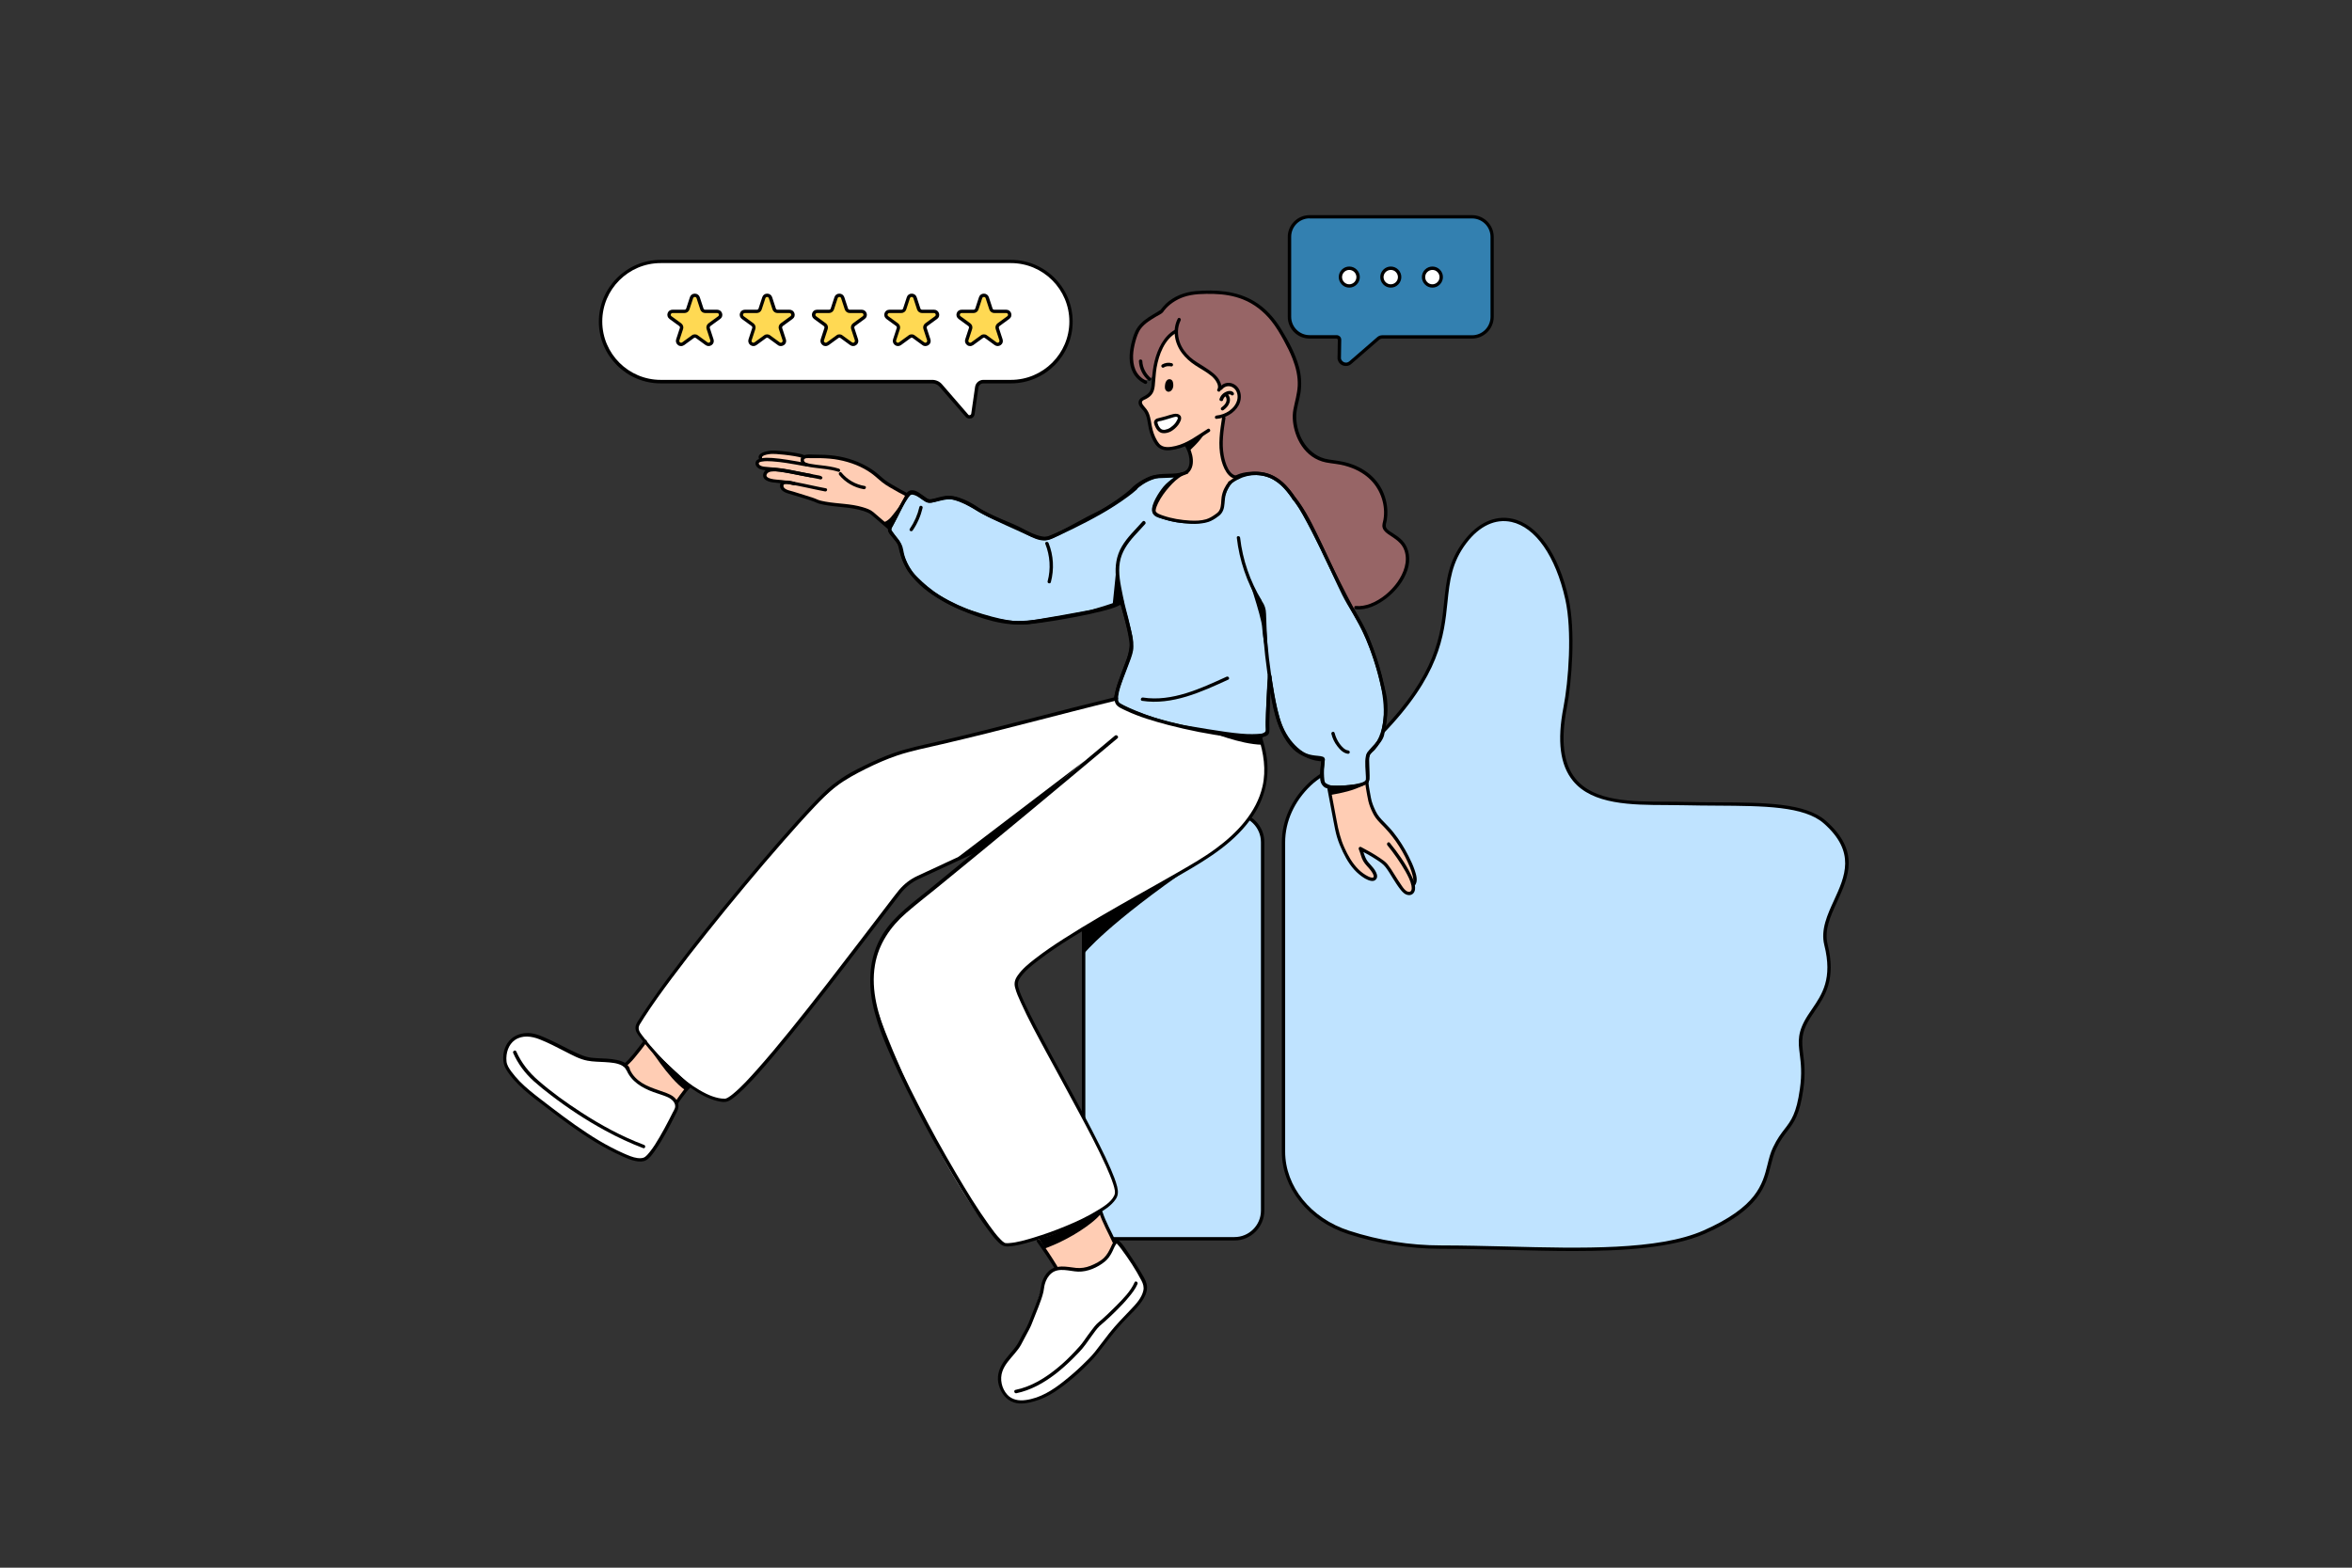 <?xml version="1.0" encoding="utf-8"?>
<!-- Generator: Adobe Illustrator 28.0.0, SVG Export Plug-In . SVG Version: 6.00 Build 0)  -->
<svg version="1.1" id="Layer_1" xmlns="http://www.w3.org/2000/svg" xmlns:xlink="http://www.w3.org/1999/xlink" x="0px" y="0px"
	 viewBox="0 0 2340 1560" style="enable-background:new 0 0 2340 1560;" xml:space="preserve">
<rect x="0" y="0" width="2340" height="1560" fill="#333333" stroke="none"/>
<style type="text/css">
	.st0{fill:#BFE3FF;}
	.st1{fill:#FFFFFF;}
	.st2{fill:#FFD953;}
	.st3{fill:#976566;}
	.st4{fill:#FFCDB4;}
	.st5{fill:#3380B0;}
</style>
<g>
	<g>
		<path class="st0" d="M1228.2,1232.7h-122.1c-15.5,0-28-12.5-28-28V838c0-15.5,12.5-28,28-28h122.1c15.5,0,28,12.5,28,28v366.7
			C1256.1,1220.2,1243.6,1232.7,1228.2,1232.7z"/>
		<path d="M1228.2,1234.4h-122.1c-16.4,0-29.7-13.3-29.7-29.7V838c0-16.4,13.3-29.7,29.7-29.7h122.1c16.4,0,29.7,13.3,29.7,29.7
			v366.7C1257.8,1221.1,1244.5,1234.4,1228.2,1234.4z M1106.1,811.7c-14.5,0-26.3,11.8-26.3,26.3v366.7c0,14.5,11.8,26.3,26.3,26.3
			h122.1c14.5,0,26.3-11.8,26.3-26.3V838c0-14.5-11.8-26.3-26.3-26.3H1106.1z"/>
	</g>
	<g>
		<path class="st0" d="M1374.2,729.8c92.9-95.8,44.6-139.5,83.5-190.5c32.7-42.8,83.2-24.3,101.3,56.7c7.2,32.4,3,83.2-1.8,108
			c-20.4,105,59.3,94.1,118.1,95.5c60.9,1.4,115.8-3.2,140.2,18.4c53.5,47.1-8.6,83.1,1.1,122c9.7,38.9-5.6,54.1-16.6,71.2
			c-17.7,27.5-2.3,34.4-7.7,72.7c-5.4,38.3-15.4,34.7-26.7,58.3c-11.3,23.6-0.3,53-70.3,83.8c-58.5,25.8-167.8,14.9-261.6,14.9
			c-35.7,0-67-6.5-92-14.7c-39-12.6-64.9-44.5-64.9-80.3V838.3c0-21.4,9.4-41.9,26.1-57.9C1319.2,765,1350.8,754,1374.2,729.8z"/>
		<path d="M1565.4,1244.9c-21.5,0-43.7-0.6-65.7-1.1c-21.9-0.6-44.5-1.1-65.9-1.1c-31.2,0-62.3-5-92.5-14.7
			c-39.5-12.8-66-45.7-66-81.9V838.3c0-21.7,9.5-42.7,26.6-59.1c7.1-6.8,17.2-12.7,27.8-19.1c14.1-8.4,30.1-17.9,43.3-31.5l0,0
			c56.3-58.1,60.3-96.2,63.8-129.8c2.2-21.6,4.2-40.3,19.6-60.5c13.8-18.1,30.9-25.9,48.2-22.1c25.2,5.5,46.2,35.2,56,79.5
			c7.1,31.9,3.2,82.8-1.8,108.7c-6.3,32.6-3.4,55.7,8.8,70.6c18.5,22.5,55,22.7,90.3,22.8c5.9,0,11.8,0,17.4,0.2
			c11.3,0.3,22.5,0.3,33.2,0.4c47.1,0.2,87.7,0.5,108.1,18.4c34.2,30.2,22.5,55.7,11.2,80.4c-6.7,14.6-13,28.3-9.5,42.4
			c8.7,35-2.7,51.7-12.7,66.4c-1.4,2-2.7,4-4,6c-10.1,15.7-9.1,24.1-7.6,36.8c1.1,8.6,2.4,19.4,0.1,35.3
			c-3.6,25.4-9.3,32.9-15.9,41.5c-3.5,4.6-7.1,9.3-11,17.4c-2.5,5.2-3.9,10.8-5.4,16.7c-5.1,20.5-11,43.8-65.7,68
			C1664.1,1241.7,1616.6,1244.9,1565.4,1244.9z M1374.2,729.8l1.2,1.2c-13.5,13.9-29.7,23.5-44,32c-10.5,6.2-20.4,12.1-27.2,18.6
			c-16.5,15.7-25.6,35.9-25.6,56.6V1146c0,34.7,25.6,66.4,63.7,78.7c29.8,9.7,60.6,14.6,91.5,14.6c21.5,0,44.1,0.6,66,1.1
			c73.8,1.9,150.1,3.8,194.9-15.9c53.2-23.5,58.9-45.9,63.8-65.7c1.5-6.1,2.9-11.8,5.6-17.3c4-8.4,7.9-13.5,11.4-18
			c6.6-8.6,11.8-15.4,15.2-39.9c2.2-15.5,1-25.6-0.1-34.4c-1.6-12.9-2.7-22.2,8.1-39c1.3-2,2.7-4.1,4.1-6.1
			c10.1-14.9,20.6-30.2,12.2-63.7c-3.8-15.2,3.1-30.2,9.7-44.6c10.8-23.6,22.1-48-10.3-76.5c-19.4-17.1-59.5-17.3-105.9-17.6
			c-10.8-0.1-21.9-0.1-33.3-0.4c-5.6-0.1-11.5-0.2-17.4-0.2c-34.4-0.1-73.3-0.3-92.8-24c-12.9-15.7-16-39.7-9.5-73.4
			c5-25.7,8.8-75.9,1.8-107.3c-9.6-42.9-29.6-71.7-53.5-77c-16-3.5-31.9,3.9-44.8,20.9c-14.8,19.5-16.7,37.7-18.9,58.8
			c-3.5,34.2-7.6,72.9-64.7,131.8L1374.2,729.8z"/>
	</g>
</g>
<g>
	<g>
		<path class="st1" d="M1005.7,260.1H657.3c-33,0-59.8,26.8-59.8,59.8l0,0c0,33,26.8,59.8,59.8,59.8h270.2c3.3,0,6.4,1.4,8.5,3.9
			l26.3,30.4c2,1.7,5.2,0.6,5.6-2.1l3.8-26.5c0.5-3.3,3.3-5.7,6.6-5.7h27.5c33,0,59.8-26.8,59.8-59.8l0,0
			C1065.5,286.9,1038.7,260.1,1005.7,260.1z"/>
		<path d="M964.5,416.5c-1.2,0-2.3-0.4-3.3-1.2l-26.5-30.5c-1.8-2.1-4.5-3.3-7.3-3.3H657.3c-33.9,0-61.5-27.6-61.5-61.4
			c0-33.9,27.6-61.5,61.5-61.5h348.5c33.9,0,61.4,27.6,61.4,61.5c0,33.9-27.6,61.4-61.4,61.4h-27.5c-2.5,0-4.6,1.8-4.9,4.3
			l-3.8,26.5c-0.3,1.9-1.5,3.4-3.2,4C965.7,416.4,965.1,416.5,964.5,416.5z M657.3,261.8c-32,0-58.1,26.1-58.1,58.1
			s26.1,58.1,58.1,58.1h270.2c3.8,0,7.3,1.6,9.8,4.5l26.3,30.4c0.5,0.4,1.3,0.2,1.6,0.1c0.3-0.1,1-0.5,1.1-1.4l3.8-26.5
			c0.6-4.1,4.1-7.1,8.2-7.1h27.5c32,0,58.1-26.1,58.1-58.1s-26.1-58.1-58.1-58.1H657.3z"/>
	</g>
	<g>
		<g>
			<path class="st2" d="M694.6,296l3.7,11.3c0.5,1.4,1.8,2.4,3.3,2.4h11.9c3.4,0,4.8,4.3,2,6.3l-9.6,7c-1.2,0.9-1.7,2.5-1.3,3.9
				l3.7,11.3c1,3.2-2.6,5.9-5.3,3.9l-9.6-7c-1.2-0.9-2.9-0.9-4.1,0l-9.6,7c-2.7,2-6.4-0.7-5.3-3.9l3.7-11.3c0.5-1.4,0-3-1.3-3.9
				l-9.6-7c-2.7-2-1.3-6.3,2-6.3H681c1.5,0,2.8-1,3.3-2.4L688,296C689,292.8,693.6,292.8,694.6,296z"/>
			<path d="M677.6,344.4c-1.1,0-2.1-0.3-3-1c-1.8-1.3-2.6-3.6-1.9-5.7l3.7-11.3c0.2-0.7,0-1.6-0.7-2l-9.6-7
				c-1.8-1.3-2.6-3.6-1.9-5.7c0.7-2.2,2.6-3.5,4.9-3.5H681c0.8,0,1.5-0.5,1.7-1.2l3.7-11.3c0.7-2.2,2.6-3.5,4.9-3.5c0,0,0,0,0,0
				c2.3,0,4.2,1.4,4.9,3.5c0,0,0,0,0,0l3.7,11.3c0.2,0.7,0.9,1.2,1.7,1.2h11.9c2.3,0,4.2,1.4,4.9,3.5c0.7,2.2,0,4.4-1.9,5.7l-9.6,7
				c-0.6,0.5-0.9,1.3-0.7,2l3.7,11.3c0.7,2.2,0,4.4-1.9,5.7c-1.8,1.3-4.2,1.3-6,0l-9.6-7c-0.6-0.5-1.5-0.5-2.1,0l-9.6,7
				C679.7,344,678.7,344.4,677.6,344.4z M691.3,332.7c1.1,0,2.1,0.3,3,1l9.6,7c1,0.7,1.9,0.2,2.1,0c0.2-0.2,1-0.9,0.7-2l-3.7-11.3
				c-0.7-2.1,0.1-4.4,1.9-5.7l9.6-7c1-0.7,0.8-1.7,0.7-2c-0.1-0.3-0.5-1.2-1.7-1.2h-11.9c-2.2,0-4.2-1.4-4.9-3.5l-3.7-11.3
				c-0.4-1.2-1.4-1.2-1.7-1.2c-0.3,0-1.3,0.1-1.7,1.2l-3.7,11.3c-0.7,2.1-2.7,3.5-4.9,3.5h-11.9c-1.2,0-1.6,1-1.7,1.2
				c-0.1,0.3-0.3,1.3,0.7,2l9.6,7c1.8,1.3,2.6,3.6,1.9,5.7l-3.7,11.3c-0.4,1.2,0.4,1.8,0.7,2c0.2,0.2,1.1,0.7,2.1,0l9.6-7
				C689.2,333,690.2,332.7,691.3,332.7z"/>
		</g>
		<g>
			<path class="st2" d="M766.5,296l3.7,11.3c0.5,1.4,1.8,2.4,3.3,2.4h11.9c3.4,0,4.8,4.3,2,6.3l-9.6,7c-1.2,0.9-1.7,2.5-1.3,3.9
				l3.7,11.3c1,3.2-2.6,5.9-5.3,3.9l-9.6-7c-1.2-0.9-2.9-0.9-4.1,0l-9.6,7c-2.7,2-6.4-0.7-5.3-3.9l3.7-11.3c0.5-1.4,0-3-1.3-3.9
				l-9.6-7c-2.7-2-1.3-6.3,2-6.3h11.9c1.5,0,2.8-1,3.3-2.4l3.7-11.3C760.9,292.8,765.5,292.8,766.5,296z"/>
			<path d="M776.9,344.4c-1.1,0-2.1-0.3-3-1l-9.6-7c-0.6-0.5-1.5-0.5-2.1,0l-9.6,7c-1.8,1.3-4.2,1.3-6,0c-1.8-1.3-2.6-3.6-1.9-5.7
				l3.7-11.3c0.2-0.7,0-1.6-0.7-2l-9.6-7c-1.8-1.3-2.6-3.6-1.9-5.7c0.7-2.2,2.6-3.5,4.9-3.5h11.9c0.8,0,1.5-0.5,1.7-1.2l3.7-11.3
				c0.7-2.2,2.6-3.5,4.9-3.5c2.3,0,4.2,1.4,4.9,3.5c0,0,0,0,0,0l3.7,11.3c0.2,0.7,0.9,1.2,1.7,1.2h11.9c2.3,0,4.2,1.4,4.9,3.5
				c0.7,2.2,0,4.4-1.9,5.7l-9.6,7c-0.6,0.5-0.9,1.3-0.7,2l3.7,11.3c0.7,2.2,0,4.4-1.9,5.7C779,344,777.9,344.4,776.9,344.4z
				 M763.2,332.7c1.1,0,2.1,0.3,3,1l9.6,7c1,0.7,1.9,0.2,2.1,0c0.2-0.2,1-0.9,0.7-2l-3.7-11.3c-0.7-2.1,0.1-4.4,1.9-5.7l9.6-7
				c1-0.7,0.8-1.7,0.7-2c-0.1-0.3-0.5-1.2-1.7-1.2h-11.9c-2.2,0-4.2-1.4-4.9-3.5l-3.7-11.3c-0.4-1.2-1.4-1.2-1.7-1.2
				c-0.3,0-1.3,0.1-1.7,1.2l-3.7,11.3c-0.7,2.1-2.7,3.5-4.9,3.5h-11.9c-1.2,0-1.6,1-1.7,1.2c-0.1,0.3-0.3,1.3,0.7,2l9.6,7
				c1.8,1.3,2.6,3.6,1.9,5.7l-3.7,11.3c-0.4,1.2,0.4,1.8,0.7,2c0.2,0.2,1.1,0.7,2.1,0l9.6-7C761.1,333,762.1,332.7,763.2,332.7z"/>
		</g>
		<g>
			<path class="st2" d="M838.4,296l3.7,11.3c0.5,1.4,1.8,2.4,3.3,2.4h11.9c3.4,0,4.8,4.3,2,6.3l-9.6,7c-1.2,0.9-1.7,2.5-1.3,3.9
				l3.7,11.3c1,3.2-2.6,5.9-5.3,3.9l-9.6-7c-1.2-0.9-2.9-0.9-4.1,0l-9.6,7c-2.7,2-6.4-0.7-5.3-3.9l3.7-11.3c0.5-1.4,0-3-1.3-3.9
				l-9.6-7c-2.7-2-1.3-6.3,2-6.3h11.9c1.5,0,2.8-1,3.3-2.4l3.7-11.3C832.8,292.8,837.4,292.8,838.4,296z"/>
			<path d="M821.4,344.4c-1.1,0-2.1-0.3-3-1c-1.8-1.3-2.6-3.6-1.9-5.7l3.7-11.3c0.2-0.7,0-1.6-0.7-2l-9.6-7
				c-1.8-1.3-2.6-3.6-1.9-5.7c0.7-2.2,2.6-3.5,4.9-3.5h11.9c0.8,0,1.5-0.5,1.7-1.2l3.7-11.3c0.7-2.2,2.6-3.5,4.9-3.5c0,0,0,0,0,0
				c2.3,0,4.2,1.4,4.9,3.5c0,0,0,0,0,0l3.7,11.3c0.2,0.7,0.9,1.2,1.7,1.2h11.9c2.3,0,4.2,1.4,4.9,3.5c0.7,2.2,0,4.4-1.9,5.7l-9.6,7
				c-0.6,0.5-0.9,1.3-0.7,2l3.7,11.3c0.7,2.2,0,4.4-1.9,5.7c-1.8,1.3-4.2,1.3-6,0l-9.6-7c-0.6-0.5-1.5-0.5-2.1,0l-9.6,7
				C823.5,344,822.5,344.4,821.4,344.4z M835.1,332.7c1.1,0,2.1,0.3,3,1l9.6,7c1,0.7,1.9,0.2,2.1,0c0.2-0.2,1-0.9,0.7-2l-3.7-11.3
				c-0.7-2.1,0.1-4.4,1.9-5.7l9.6-7c1-0.7,0.8-1.7,0.7-2c-0.1-0.3-0.5-1.2-1.7-1.2h-11.9c-2.2,0-4.2-1.4-4.9-3.5l-3.7-11.3
				c-0.4-1.2-1.4-1.2-1.7-1.2c-0.3,0-1.3,0.1-1.7,1.2l-3.7,11.3c-0.7,2.1-2.7,3.5-4.9,3.5H813c-1.2,0-1.6,1-1.7,1.2
				c-0.1,0.3-0.3,1.3,0.7,2l9.6,7c1.8,1.3,2.6,3.6,1.9,5.7l-3.7,11.3c-0.4,1.2,0.4,1.8,0.7,2c0.2,0.2,1.1,0.7,2.1,0l9.6-7
				C833,333,834,332.7,835.1,332.7z"/>
		</g>
		<g>
			<path class="st2" d="M910.3,296l3.7,11.3c0.5,1.4,1.8,2.4,3.3,2.4h11.9c3.4,0,4.8,4.3,2,6.3l-9.6,7c-1.2,0.9-1.7,2.5-1.3,3.9
				l3.7,11.3c1,3.2-2.6,5.9-5.3,3.9l-9.6-7c-1.2-0.9-2.9-0.9-4.1,0l-9.6,7c-2.7,2-6.4-0.7-5.3-3.9l3.7-11.3c0.5-1.4,0-3-1.3-3.9
				l-9.6-7c-2.7-2-1.3-6.3,2-6.3h11.9c1.5,0,2.8-1,3.3-2.4l3.7-11.3C904.7,292.8,909.3,292.8,910.3,296z"/>
			<path d="M920.7,344.4c-1.1,0-2.1-0.3-3-1l-9.6-7c-0.6-0.5-1.5-0.5-2.1,0l-9.6,7c-1.8,1.3-4.2,1.3-6,0c-1.8-1.3-2.6-3.6-1.9-5.7
				l3.7-11.3c0.2-0.7,0-1.6-0.7-2l-9.6-7c-1.8-1.3-2.6-3.6-1.9-5.7c0.7-2.2,2.6-3.5,4.9-3.5h11.9c0.8,0,1.5-0.5,1.7-1.2l3.7-11.3
				c0.7-2.2,2.6-3.5,4.9-3.5c2.3,0,4.2,1.4,4.9,3.5c0,0,0,0,0,0l3.7,11.3c0.2,0.7,0.9,1.2,1.7,1.2h11.9c2.3,0,4.2,1.4,4.9,3.5
				c0.7,2.2,0,4.4-1.9,5.7l-9.6,7c-0.6,0.5-0.9,1.3-0.7,2l3.7,11.3c0.7,2.2,0,4.4-1.9,5.7C922.8,344,921.7,344.4,920.7,344.4z
				 M907,332.7c1.1,0,2.1,0.3,3,1l9.6,7c1,0.7,1.9,0.2,2.1,0c0.2-0.2,1-0.9,0.7-2l-3.7-11.3c-0.7-2.1,0.1-4.4,1.9-5.7l9.6-7
				c1-0.7,0.8-1.7,0.7-2c-0.1-0.3-0.5-1.2-1.7-1.2h-11.9c-2.2,0-4.2-1.4-4.9-3.5l-3.7-11.3c-0.4-1.2-1.4-1.2-1.7-1.2
				c-0.3,0-1.3,0.1-1.7,1.2l-3.7,11.3c-0.7,2.1-2.7,3.5-4.9,3.5h-11.9c-1.2,0-1.6,1-1.7,1.2c-0.1,0.3-0.3,1.3,0.7,2l9.6,7
				c1.8,1.3,2.6,3.6,1.9,5.7l-3.7,11.3c-0.4,1.2,0.4,1.8,0.7,2c0.2,0.2,1.1,0.7,2.1,0l9.6-7C904.9,333,905.9,332.7,907,332.7z"/>
		</g>
		<g>
			<path class="st2" d="M982.2,296l3.7,11.3c0.5,1.4,1.8,2.4,3.3,2.4h11.9c3.4,0,4.8,4.3,2,6.3l-9.6,7c-1.2,0.9-1.7,2.5-1.3,3.9
				l3.7,11.3c1,3.2-2.6,5.9-5.3,3.9l-9.6-7c-1.2-0.9-2.9-0.9-4.1,0l-9.6,7c-2.7,2-6.4-0.7-5.3-3.9l3.7-11.3c0.5-1.4,0-3-1.3-3.9
				l-9.6-7c-2.7-2-1.3-6.3,2-6.3h11.9c1.5,0,2.8-1,3.3-2.4l3.7-11.3C976.6,292.8,981.2,292.8,982.2,296z"/>
			<path d="M965.2,344.4c-1.1,0-2.1-0.3-3-1c-1.8-1.3-2.6-3.6-1.9-5.7l3.7-11.3c0.2-0.7,0-1.6-0.7-2l-9.6-7
				c-1.8-1.3-2.6-3.6-1.9-5.7c0.7-2.2,2.6-3.5,4.9-3.5h11.9c0.8,0,1.5-0.5,1.7-1.2l3.7-11.3c0.7-2.2,2.6-3.5,4.9-3.5c0,0,0,0,0,0
				c2.3,0,4.2,1.4,4.9,3.5c0,0,0,0,0,0l3.7,11.3c0.2,0.7,0.9,1.2,1.7,1.2h11.9c2.3,0,4.2,1.4,4.9,3.5c0.7,2.2,0,4.4-1.9,5.7l-9.6,7
				c-0.6,0.5-0.9,1.3-0.7,2l3.7,11.3c0.7,2.2,0,4.4-1.9,5.7c-1.8,1.3-4.2,1.3-6,0l-9.6-7c-0.6-0.5-1.5-0.5-2.1,0l-9.6,7
				C967.3,344,966.3,344.4,965.2,344.4z M978.9,332.7c1.1,0,2.1,0.3,3,1l9.6,7c1,0.7,1.9,0.2,2.1,0c0.2-0.2,1-0.9,0.7-2l-3.7-11.3
				c-0.7-2.1,0.1-4.4,1.9-5.7l9.6-7c1-0.7,0.8-1.7,0.7-2c-0.1-0.3-0.5-1.2-1.7-1.2h-11.9c-2.2,0-4.2-1.4-4.9-3.5l-3.7-11.3
				c-0.4-1.2-1.4-1.2-1.7-1.2c-0.3,0-1.3,0.1-1.7,1.2l-3.7,11.3c-0.7,2.1-2.7,3.5-4.9,3.5h-11.9c-1.2,0-1.6,1-1.7,1.2
				c-0.1,0.3-0.3,1.3,0.7,2l9.6,7c1.8,1.3,2.6,3.6,1.9,5.7l-3.7,11.3c-0.4,1.2,0.4,1.8,0.7,2c0.2,0.2,1.1,0.7,2.1,0l9.6-7
				C976.8,333,977.8,332.7,978.9,332.7z"/>
		</g>
	</g>
</g>
<g>
	<path class="st3" d="M1137.1,377.3c-0.7-0.3-10.9-4.2-11.4-20.5s5.5-30.3,12.4-35.3c6.9-5,18.3-12.5,18.3-12.5s11.5-16.9,39.3-17.9
		c27.8-1,45.3,4.2,63.2,19.2c17.9,15,33.7,52.1,34.2,71.4c0.6,19.3-8,29.8-2.5,48.2s15,26.7,34.3,29.4c19.4,2.7,37.4,6.4,47.5,26.5
		c10,20.1,4,32.2,4.9,37s1.5,5.1,6.7,8.5c5.2,3.4,15.4,8.3,16.7,23c1.3,14.7-21.2,56.1-56.2,50.6s-142-145.1-142-145.1l-54.5-87
		C1147.9,372.7,1143.6,380.6,1137.1,377.3z"/>
</g>
<g>
	<path class="st4" d="M756.9,457.2c0,0-0.6-5.8,6-7c14.1-2.4,37,4.3,37,4.3s14.1-3.2,31.6,0.4c17.5,3.6,29,9,35.4,14
		c6.4,5,10.5,9.7,14.9,11.9c4.4,2.2,20.8,11.8,20.8,11.8l-17.8,32.5c0,0-16.3-15.5-21.4-17.7s-29-5-29-5s-15,0.3-21.2-3.8
		s-29-8.5-31.7-10.6c-2.7-2-5.2-2.8-3.5-6.1c1.7-3.3,0.1-2.4,0.1-2.4s-15.1,0.7-17-5c-1.9-5.7,2.6-8,6.3-7.8c0,0-11.7,2-14.2-4.5
		C751.7,458.4,756.9,457.2,756.9,457.2z"/>
</g>
<g>
	<path class="st0" d="M886.7,523.4c0,0-2.5,2.1-1.4,5.1s8.9,10.1,9.7,13.3s4,20.8,13.9,31c9.9,10.1,26.6,26.2,56.7,36.2
		s44.3,11.7,55.4,10.7c11.1-1.1,64.7-11,64.7-11s24.5-6.8,30-10c0,0,8.9,30,9.8,37.9c0.9,7.8-2.5,18.6-2.5,18.6
		s-10.9,28.6-11.7,33.3c-0.8,4.7-3.9,9.7,2.5,13.3c6.4,3.6,34.4,16.8,66.3,22.2s52.3,8.8,65.9,8.5c13.6-0.3,15.6-1.2,15.1-5.7
		s1.5-45.2,1.5-45.2l0.6-9.4c0,0,4.2,32.9,10.7,49.9c6.5,17,15.4,25.8,24.7,29.4c9.3,3.6,17.9,1.7,17.8,4.5
		c-0.1,2.8-3.6,21.7,0.8,24.4c4.4,2.7,5.9,4.3,21.3,3.1s21.4-2.4,22.1-6.8c0.7-4.4-2.4-21.8,1.3-26.8c3.6-5,12.5-12.3,13.8-19
		c1.3-6.7,5.6-24.9,1.8-40.5s-10-45.3-26.4-74.3c-16.4-29-35.6-70.2-35.6-70.2s-16.7-35-25-46.1c-8.3-11.1-17.4-27.7-39.7-28.6
		s-27.1,9.4-27.1,9.4s-3.6,4.9-6,11.7c-2.6,7.5,0.5,16.2-10,22.7c-11.5,7.1-36.2,4.4-44.9,1.5c-8.8-2.9-13.7-2.6-14.6-8
		c-0.9-5.4,5.7-16.6,11-22.9s15.3-12.1,15.3-12.1s-17.2,0.6-23.6,0.9s-19,7.7-23.5,12.7s-25.3,19.7-36.2,24.6
		c-10.8,4.8-41.7,23.2-48.5,24.3s-17.4-4-17.4-4s-44-19.2-52.3-25.1s-22.7-13.7-34.1-11.1c-11.4,2.5-13.3,4.6-17.2,2
		c-3.9-2.6-8.6-6.7-12-7.6c-3.4-0.9-5.5,0.2-6.9,2.7C901.2,495.3,886.7,523.4,886.7,523.4z"/>
	<path d="M1329.8,785.4c-7.1,0-9.4-1.2-12.7-3.3l-0.8-0.5c-3.8-2.3-3.5-10.9-1.9-23.2c0.1-1,0.2-1.9,0.3-2.4c-0.7-0.3-2.5-0.4-4-0.6
		c-3.3-0.3-7.9-0.8-12.7-2.6c-11-4.2-19.6-14.4-25.7-30.4c-3.6-9.4-6.5-23.5-8.3-34.4c-0.6,13.6-1.5,35.3-1.2,38.3
		c0.2,1.4,0.2,3.3-1.1,4.7c-2,2.2-6.4,2.7-15.7,2.9c-13.9,0.3-34.7-3.2-66.2-8.5c-31.1-5.2-59.4-18.2-66.8-22.4
		c-6.3-3.5-4.9-8.6-3.9-12.3c0.2-0.9,0.5-1.8,0.6-2.7c0.8-4.8,11.3-32.4,11.8-33.6c0,0,3.3-10.4,2.4-17.8c-0.8-6.5-7.2-29-9.2-35.7
		c-7.7,3.4-27.6,9-28.5,9.2c-2.3,0.4-54,10.1-65,11.1c-9.6,0.9-23.1,0.2-56.1-10.8c-32-10.7-49.1-28.2-57.4-36.6
		c-9.2-9.4-12.7-24.6-14-30.3c-0.1-0.6-0.2-1.1-0.3-1.4c-0.3-1.3-2.8-4.2-4.8-6.5c-2.3-2.6-4.2-4.9-4.8-6.6c-1.1-3,0.4-5.5,1.6-6.7
		c1.6-3.1,14.5-28,15.8-30.5c1.9-3.4,4.9-4.6,8.8-3.6c2.7,0.7,5.9,3.1,9,5.4c1.2,0.9,2.3,1.7,3.4,2.5c2.1,1.4,3.1,1.2,7.9-0.2
		c2-0.6,4.6-1.3,8-2c13.7-3.1,30.6,7.9,35.4,11.4c8.1,5.7,51.6,24.7,52,24.9c0.2,0.1,10.3,4.8,16.5,3.9c3.9-0.6,17.7-8.1,28.9-14.2
		c7.7-4.2,14.9-8.1,19.1-10c10.7-4.8,31.1-19.3,35.6-24.2c4.6-5,17.5-12.9,24.7-13.2c6.4-0.3,23.6-0.9,23.6-0.9l6.8-0.2l-5.9,3.4
		c-0.1,0.1-9.9,5.7-14.8,11.7c-5.7,6.9-11.3,17.3-10.6,21.6c0.5,2.9,2.3,3.5,7.8,5c1.7,0.5,3.6,1,5.7,1.7c9.2,3,32.9,5.3,43.5-1.3
		c6.7-4.1,7.3-9.2,7.9-14.6c0.3-2.4,0.6-4.8,1.4-7.2c2.2-6.5,5.5-11.2,6.1-12c0.8-1.5,6.8-11.2,28.6-10.2
		c20.6,0.9,30.3,14.4,38.1,25.3c1,1.4,1.9,2.7,2.9,4c8.3,11.1,24.5,45,25.2,46.4c0.2,0.4,19.4,41.5,35.6,70.1
		c15.3,27.1,21.8,54.7,25.7,71.2l0.8,3.5c3.5,14.8,0.1,31.5-1.5,39.5l-0.3,1.7c-1,5.1-5.6,10.1-9.7,14.6c-1.7,1.9-3.3,3.6-4.4,5.1
		c-2.1,2.9-1.5,11.9-1.1,17.9c0.2,3.7,0.4,6.6,0.1,8.2c-1,5.8-7.9,6.9-23.6,8.1C1335,785.3,1332.2,785.4,1329.8,785.4z
		 M1264.8,671.8c0,0.3,4.3,32.9,10.6,49.5c5.7,15,13.7,24.6,23.8,28.4c4.4,1.7,8.7,2.1,11.8,2.4c3.8,0.4,7.2,0.7,7,3.7
		c0,0.5-0.2,1.6-0.3,3c-2,15.1-0.9,19.1,0.3,19.9l0.8,0.5c3.6,2.2,5.6,3.5,19.5,2.4c13.8-1.1,20.1-2.1,20.6-5.4
		c0.2-1.3,0-4.3-0.2-7.5c-0.5-7.6-1-16.2,1.7-20c1.2-1.6,2.9-3.5,4.6-5.4c3.8-4.1,8.1-8.8,8.9-12.9l0.3-1.7
		c1.6-7.8,4.9-24.1,1.5-38.1l-0.8-3.5c-3.8-16.3-10.3-43.6-25.4-70.3c-16.2-28.7-35.5-69.9-35.7-70.3c-0.2-0.3-16.7-34.9-24.9-45.8
		c-1-1.3-1.9-2.6-2.9-4c-7.8-10.9-16.6-23.1-35.6-24c-20.8-0.9-25.5,8.4-25.6,8.5c-0.2,0.3-3.7,5-5.9,11.5c-0.7,2-0.9,4.2-1.2,6.5
		c-0.7,5.6-1.4,12-9.5,17c-12.5,7.7-38.2,4.3-46.3,1.6c-2.1-0.7-3.9-1.2-5.5-1.6c-5.4-1.5-9.3-2.5-10.2-7.7
		c-1.1-6.3,6.4-18.2,11.3-24.2c2.9-3.5,7.2-6.8,10.5-9.1c-5.6,0.2-13.6,0.5-17.5,0.7c-5.8,0.2-17.9,7.3-22.4,12.1
		c-4.7,5.1-25.8,20.1-36.7,24.9c-4.1,1.8-11.3,5.7-18.9,9.9c-12.6,6.8-25.5,13.9-30,14.6c-7.2,1.1-17.9-4-18.4-4.2
		c-1.7-0.8-44.2-19.3-52.5-25.2c-4.6-3.2-20.4-13.6-32.8-10.9c-3.3,0.7-5.8,1.4-7.8,2c-4.8,1.4-7.3,2-10.7-0.3
		c-1.1-0.8-2.3-1.6-3.5-2.5c-2.9-2.1-5.8-4.3-7.9-4.8c-2.5-0.7-3.9-0.1-5.1,1.9c-1.4,2.5-15.7,30.4-15.9,30.7l-0.4,0.5
		c-0.2,0.2-1.6,1.5-0.9,3.2c0.4,1.1,2.4,3.5,4.2,5.6c2.6,3,5,5.8,5.5,7.9c0.1,0.3,0.2,0.9,0.4,1.5c1.1,4.9,4.6,20,13.2,28.7
		c8.1,8.2,24.8,25.4,56.1,35.8c32.4,10.8,45.5,11.5,54.8,10.6c10.9-1,64-10.9,64.6-11c0.1,0,24.2-6.8,29.5-9.8l1.8-1.1l0.6,2
		c0.4,1.2,8.9,30.3,9.8,38.1c0.9,8.1-2.5,18.9-2.6,19.3c-3,8-11,29.3-11.6,33c-0.2,1-0.4,2-0.7,3c-1.1,4.2-1.5,6.5,2.3,8.6
		c7.3,4.1,35.1,16.9,65.8,22c31.3,5.3,52,8.7,65.5,8.5c5.8-0.1,12-0.3,13.2-1.7c0.2-0.2,0.4-0.7,0.3-2.1c-0.5-4.6,1.4-43.8,1.5-45.5
		l0.6-9.4L1264.8,671.8z"/>
</g>
<g>
	<path class="st4" d="M1170.3,330.6c0,0-12.2,5.7-16.2,18c-4,12.3-5.4,14.4-5.5,20.3c-0.1,5.8-0.1,18.2-3.5,21.8
		c-3.4,3.6-10.9,6.2-10.3,9.4c0.5,3.2,2.8,4.8,5.1,8.7c2.2,4,4.5,9.8,5.2,16.7c0.7,6.9,5.6,18.6,11.8,19.7
		c6.2,1.1,15.4,1.9,22.4-3.1c0,0,6.1,10,5.8,15.2c-0.3,5.2-0.1,13.7-11.1,14.7c0,0-20,14.9-24.3,28.4c-4.3,13.5-2.7,11.5,12.9,16
		c15.6,4.5,30.5,5.2,42.9-1c2.7-1.4,5.5-3.8,8.1-6.7c4.1-4.6,4.7-19.6,7.6-25.1c3.7-6.9,8.7-6.7,8.1-8.5c-0.4-1.3-6.3-0.4-9.7-8.7
		s-5.5-18.6-4.9-27.3c0.6-8.7,3.2-25.8,3.2-25.8s13.7-4.9,14.8-17.4c1.1-12.5-8.8-14-12.8-12.4s-7.3,4.5-7.3,4.5s2.5-9.8-9.4-17.4
		S1167.8,348.4,1170.3,330.6z"/>
</g>
<g>
	<path class="st4" d="M1322.2,782.9c0,0,4.9,24.8,6,31.4c1.1,6.6,7.1,34.1,15.6,43.9s15,16.9,20.5,16.8s4.9-3.8,3-6.8
		c-1.9-3-10.2-10.5-11-14.2c-0.8-3.7-1.8-9.1-1.8-9.1s18.8,10.7,23.3,14.6s16,26.1,20.8,28.5c4.9,2.4,7.6-0.7,7.7-2.8
		c0.1-2.1,0.1-5.7,0.1-5.7s1.8-1.7,0.8-8.3c-1-6.6-12.8-26.9-18.3-36.7c-5.6-9.8-17.4-17.8-20.4-23.9c-2.9-6.2-5-10-6.3-17.8
		c-1.4-7.7-2.3-14.3-2.3-14.3S1344.7,784.7,1322.2,782.9z"/>
</g>
<g>
	<path class="st1" d="M1253.2,733.2c0,0,8.6,22.6,5.8,40.2c-2.8,17.6-10.1,40.3-30.8,58.3s-72.8,47.3-72.8,47.3l-99.2,58.2
		c0,0-36.3,23.9-41.6,32.9c-5.3,9-3.8,11.4-1.9,16.3c1.9,4.9,31.7,63.7,31.7,63.7s30.7,57.9,37.8,70.2c7.1,12.2,23.8,49.5,27.3,59.5
		c3.5,10.1,0.8,10.5-3.3,15.5c-4.1,5-19.4,13.4-31.1,19.8c-11.7,6.4-36.6,15.9-51.8,19.8c-15.1,3.9-21.4,7-26.4,2.4
		c-5-4.6-20.2-21.3-38.6-50.9c-18.3-29.6-29.5-51.2-41.2-75.8c-11.6-24.6-47.9-105.8-49.4-124.6c-1.5-18.9,2.2-49.1,22.4-69.2
		c20.2-20,86.8-72.5,86.8-72.5s-59,24.8-67.4,30.5s-11.1,9.3-18.6,17.8c-7.5,8.5-67,87.5-67,87.5s-57.8,72.2-69.4,85.2
		c-11.6,13-26.2,26.2-28.4,27.5c-2.1,1.3-7.6,4.9-16.5,0c-8.9-4.9-26.8-11-53.3-41c0,0-22.6-23.4-22.7-29.1
		c-0.1-5.7,8.9-15.9,8.9-15.9l74.4-98.2c0,0,74.5-87.8,78.6-92.3c4.1-4.5,40.4-40.8,58-49.3c50.6-24.5,80.5-27.6,80.5-27.6
		l176.5-44.2c0,0-2.3,3.3,3.1,6.6c5.3,3.4,45.7,21.3,88.9,26C1202.8,727.7,1243.4,735.7,1253.2,733.2z"/>
</g>
<g>
	<path class="st4" d="M642.1,1036.4l-20.8,23c0,0,2,1.7,4.2,5.7c2.2,4,5.1,10.2,13.4,14.3c8.3,4.1,23.9,8.3,28.4,11.7
		c4.6,3.4,5.7,6.5,5.7,6.5l14.5-17.5C687.6,1080.1,651.9,1052.5,642.1,1036.4z"/>
</g>
<g>
	<path class="st4" d="M1031.2,1232.2l20.7,30.3c0,0,5.7-1.7,14.1,0.5c8.4,2.2,15.4-0.5,23.5-3.7s14.5-12.4,15.7-15
		c1.1-2.6,3.9-8.8,3.9-8.8l-15-30.4C1094.1,1205.1,1052.6,1225.6,1031.2,1232.2z"/>
</g>
<g>
	<path d="M644.9,1040.5c0,0,20,32.5,36.4,44l4.5-5.6C685.8,1078.8,654.9,1050.6,644.9,1040.5z"/>
</g>
<g>
	<polygon points="952.6,853.4 1078.5,757.5 980.5,842.2 	"/>
</g>
<g>
	<path d="M1202.8,727.7c0,0,30.5,13,53,13.4l-0.3-9.2C1255.5,731.9,1218.8,733.9,1202.8,727.7z"/>
</g>
<g>
	<path d="M1239.1,566.7c0,0,16.1,47.1,16.6,57.4c0.6,10.3,6.3,39.9,6.3,39.9s-2.2-42.7-2.4-53.1c-0.2-10.4-5.8-13.9-9-19.8
		C1247.3,585.2,1239.1,566.7,1239.1,566.7z"/>
</g>
<g>
	<path d="M1111.8,554.7c0,0-4.9,47.4-4.9,47.9c0,0.5,8.9-3.9,8.9-3.9s-4.2-22.2-4.2-30.6S1111.8,554.7,1111.8,554.7z"/>
</g>
<g>
	<path d="M878.7,519.7c0,0,3.4-0.2,7.7-5c4.2-4.9,14-18.3,14-18.3l-15.6,29L878.7,519.7z"/>
</g>
<g>
	<path d="M1322.2,782.9l1.6,8.1c0,0,14.6-2.1,24.9-6.1c10.3-4,10.3-4.6,10.3-4.6l-0.6-1.5C1358.4,778.8,1334,785.7,1322.2,782.9z"/>
</g>
<g>
	<path d="M1033.2,1232l6.5,10.3c0,0,17.1-5.9,34.8-17.4c17.6-11.5,20.8-17.4,20.8-17.4l-1.2-2.4
		C1094.1,1205.1,1047.8,1231.8,1033.2,1232z"/>
</g>
<g>
	<g>
		<path d="M1189.8,859.2c0.2-0.1,0.3-0.2,0.4-0.3C1190,859,1189.9,859.1,1189.8,859.2z"/>
	</g>
	<g>
		<path d="M1190.2,858.9c0.5-0.4,1.2-0.8,1.9-1.3C1191.5,858,1190.8,858.4,1190.2,858.9z"/>
	</g>
	<g>
		<path d="M1192.1,857.6c0.1-0.1,0.3-0.2,0.4-0.3C1192.4,857.4,1192.2,857.5,1192.1,857.6z"/>
	</g>
	<g>
		<path d="M1192.5,857.3c0.8-0.6,1.8-1.2,2.8-1.9C1194.4,856,1193.5,856.6,1192.5,857.3z"/>
	</g>
	<g>
		<path d="M1189,859.7c0,0,0.3-0.2,0.8-0.5C1189.5,859.4,1189.3,859.5,1189,859.7z"/>
	</g>
	<g>
		<path d="M1078.5,948.9c0,0,22.7-29,110.4-89.2l-110.8,64.7L1078.5,948.9z"/>
	</g>
	<g>
		<path d="M1204.3,849.2c0.6-0.4,1-0.7,1.4-1C1205.3,848.5,1204.8,848.8,1204.3,849.2z"/>
	</g>
	<g>
		<path d="M1205.6,848.3C1206.8,847.5,1207,847.4,1205.6,848.3L1205.6,848.3z"/>
	</g>
	<g>
		<path d="M1202.5,850.4c0.6-0.4,1.2-0.8,1.7-1.2C1203.8,849.6,1203.2,850,1202.5,850.4z"/>
	</g>
	<g>
		<path d="M1195.3,855.4c1.5-1,2.8-1.9,3.9-2.7C1197.9,853.6,1196.6,854.5,1195.3,855.4z"/>
	</g>
	<g>
		<path d="M1201.2,851.3c0.5-0.3,0.9-0.6,1.3-0.9C1202.1,850.7,1201.6,851,1201.2,851.3z"/>
	</g>
	<g>
		<path d="M1199.2,852.7c0.7-0.5,1.3-0.9,2-1.3C1200.6,851.7,1199.9,852.2,1199.2,852.7z"/>
	</g>
</g>
<g>
	<g>
		<path d="M834.7,466.4c-5.8-1.9-11.9-2.7-18-3.4c-3.2-0.4-6.4-0.7-9.6-1.3c-2.1-0.4-7.4-0.9-7.3-3.9c0.1-2.5,4.8-1.9,6.4-1.9
			c3.4,0,6.8,0,10.2,0c6.1,0.2,12.3,0.6,18.3,1.8c11.4,2.2,23.1,6.6,32.5,13.5c3.7,2.7,6.9,5.9,10.5,8.7c2.5,2,5.2,3.7,8,5.3
			c5.4,3.2,11,6.3,16.6,9.1c1.9,1,3.6-1.9,1.7-2.9c-5.4-2.8-10.7-5.7-15.9-8.8c-3.1-1.8-6.3-3.7-9-6c-3.9-3.4-7.8-7-12.2-9.8
			c-10.9-7.1-23.7-11.6-36.6-13.3c-6.7-0.9-13.4-1.1-20.1-1.1c-4,0-12.8-1.3-13.6,4.5c-1.1,7.2,9.6,8,14.3,8.6
			c7.7,1,15.5,1.5,22.9,3.9C835.9,470.3,836.7,467.1,834.7,466.4L834.7,466.4z"/>
	</g>
</g>
<g>
	<g>
		<path d="M790.6,479.6c-4.2-1.3-14.8-3.7-14.6,3.9c0.2,6.2,8.2,7.5,12.8,9c7,2.2,14.2,4.1,21.1,6.7c1.6,0.6,3,1.4,4.6,1.9
			c3.1,0.9,6.3,1.4,9.4,1.9c6.6,1,13.3,1.5,20,2.3c6.9,0.9,13.8,2.2,20.1,5.1c2.1,1,3.7,2.6,5.5,4.1c4.8,4.2,9.7,8.3,14.5,12.5
			c1.6,1.4,4-1,2.4-2.4c-3.8-3.3-7.6-6.5-11.5-9.8c-2-1.7-3.9-3.4-5.9-5.1c-3-2.6-7-3.9-10.7-5c-12-3.6-24.7-3.3-36.9-5.5
			c-2.5-0.5-5.1-0.9-7.4-1.8c-1.6-0.6-3.1-1.4-4.7-1.9c-6.6-2.2-13.3-4.2-20-6.3c-2.8-0.9-7.9-1.6-9.5-4.3c-0.5-0.9-0.4-1.5-0.2-2.5
			c0-0.3-0.2,0.3,0.1-0.1c-0.1,0.2,0.2-0.2,0.4-0.3c0.5-0.2,1.1-0.3,1.6-0.4c2.7-0.3,5.5,0.6,8.1,1.3
			C791.8,483.4,792.7,480.2,790.6,479.6L790.6,479.6z"/>
	</g>
</g>
<g>
	<g>
		<path d="M834.9,472.6c6.1,7.5,15,12.6,24.5,14.2c2.1,0.3,3-2.9,0.9-3.2c-9.1-1.5-17.3-6.2-23.1-13.3
			C835.9,468.6,833.6,470.9,834.9,472.6L834.9,472.6z"/>
	</g>
</g>
<g>
	<g>
		<path d="M807.3,471.7c-8.3-1.4-16.6-3.2-24.9-4.6c-3.8-0.7-7.5-1.2-11.3-1.7c-3.4-0.4-7.9-0.6-10.8-1c-1.6-0.2-4.2-0.8-5.1-2.3
			c-1.2-2.1,1.5-2.6,3-2.8c3.3-0.6,6.7-0.4,10.1-0.2c4.7,0.3,9.4,0.9,14.1,1.6c6.5,1,13,2.2,19.4,3.4c2.1,0.4,3-2.8,0.9-3.2
			c-6.4-1.2-12.9-2.4-19.4-3.4c-5-0.8-10-1.4-15-1.8c-3.7-0.2-7.5-0.4-11.1,0.4c-2.1,0.4-4.6,1.3-5.3,3.6c-0.9,2.8,1,5.4,3.4,6.7
			c1.8,0.9,3.9,1.3,5.9,1.5c4.8,0.4,9.7,0.8,14.5,1.5c10.3,1.5,20.5,3.8,30.8,5.6C808.5,475.3,809.4,472.1,807.3,471.7L807.3,471.7z
			"/>
	</g>
</g>
<g>
	<g>
		<path d="M821.7,485.9c-9.8-1.8-19.5-4.2-29.3-6c-4.9-0.9-9.8-1.7-14.7-2.2c-3.5-0.4-7.2-0.4-10.6-1.3c-2.2-0.6-5.7-1.8-4.2-4.6
			c1.6-3.1,6.7-2.8,9.7-2.7c8.3,0.4,16.5,2.7,24.6,4.2c4,0.8,8.1,1.5,12.1,2.3c1.5,0.3,3,0.6,4.5,0.9c0.5,0.1,0.9,0.2,1.4,0.3
			c0.6,0.1,0.7,0.4,0.1-0.1c1.7,1.3,4-1,2.4-2.4c-1.5-1.2-4.1-1.3-5.9-1.7c-3.9-0.8-7.7-1.5-11.6-2.2c-8.9-1.7-18-4.1-27-4.7
			c-3.8-0.2-9-0.3-11.9,2.6c-2.2,2.2-3,5.9-0.7,8.3c2,2.1,5.3,3,8.1,3.4c4.9,0.7,10,0.9,14.9,1.6c12.5,1.9,24.8,5.1,37.2,7.4
			C822.9,489.5,823.8,486.3,821.7,485.9L821.7,485.9z"/>
	</g>
</g>
<g>
	<g>
		<path d="M1136.8,518.9c-7.1,8.1-15.2,15.5-20.7,24.9c-5.4,9.2-6.9,19.6-5.9,30.1c0.5,5.6,1.6,11.1,2.7,16.6
			c0.7,3.7,1.3,7.4,2.2,11.1c1.1,4.5,2.4,8.9,3.6,13.4c1.7,6.9,3.4,13.8,4.5,20.8c0.4,2.7,0.9,5.6,0.8,8.3c-0.1,2.2-0.6,4.3-1.2,6.4
			c-3.6,12.4-9.7,24-12.8,36.6c-1,4.1-2.2,9.6,0.2,13.5c1.9,3.1,6.6,4.9,9.7,6.4c13.4,6.4,27.9,10.6,42.2,14.4
			c20.4,5.3,41.2,9.4,62,12.1c7.2,0.9,14.5,1.7,21.7,1.5c4.2-0.1,8.8-0.4,12.6-2.4c2.7-1.4,4.5-3.9,4.5-7c-0.1-4.7-0.3-9.4-0.2-14.1
			c0.3-11.8,1.1-23.5,2-35.3c0.1-0.8,0.1-1.5,0.2-2.3c0.2-2.1-3.2-2.1-3.3,0c-0.7,8.8-1.3,17.6-1.7,26.5c-0.3,6.1-0.6,12.2-0.6,18.3
			c0,2.1,0.1,4.1,0.3,6.1c0.1,1.3,0.1,2-0.5,2.9c-0.5,0.8-1.5,1.5-2.6,2.1c-1.6,0.7-3.4,1.1-5.1,1.3c-5.7,0.8-11.6,0.4-17.2,0
			c-19.7-1.6-39.3-5.5-58.5-9.9c-15.9-3.7-31.7-7.9-46.9-14c-4.4-1.8-8.9-3.7-12.9-6.2c-1.2-0.7-2.4-1.4-3-2.7
			c-0.8-1.7-0.6-3.9-0.4-5.7c0.7-5.8,2.8-11.4,4.8-16.9c2.3-6.2,4.8-12.2,7-18.4c1.6-4.4,3.4-9.2,3.3-14c-0.1-6.2-1.6-12.5-2.9-18.6
			c-1.4-6.3-2.9-12.5-4.6-18.7c-1.3-4.7-2.2-9.3-3.2-14.1c-2.1-10.5-4.6-21.5-2.8-32.3c1.7-10.3,7.6-18.7,14.4-26.3
			c3.6-4,7.4-7.9,11-12C1140.6,519.7,1138.2,517.3,1136.8,518.9L1136.8,518.9z"/>
	</g>
</g>
<g>
	<g>
		<path d="M1224.7,481.7c9.2-7.8,22.4-10.9,34.1-7.7c11.8,3.2,20.8,12.9,27.2,22.9c1.2,1.8,4,0.1,2.9-1.7
			c-6.9-10.9-16.9-21.3-29.8-24.6c-12.8-3.2-26.7,0.3-36.7,8.8C1220.7,480.7,1223.1,483.1,1224.7,481.7L1224.7,481.7z"/>
	</g>
</g>
<g>
	<g>
		<path d="M1222.4,479.3c-3.6,4.5-6.1,9.5-7,15.3c-0.6,4-0.2,8.6-1.8,12.4c-0.9,2.2-2.7,3.6-4.6,4.9c-2.8,2-5.7,3.8-9,4.8
			c-5.1,1.5-10.7,1.6-16,1.3c-9-0.5-18.4-2-27-5c-2.2-0.8-6.1-1.9-7.2-4.3c-0.1-0.2-0.1-0.4-0.1-0.8c0.1,0.8,0-0.2,0.1-0.4
			c0.3-2.4,1.4-4.7,2.4-6.9c2.9-5.9,6.9-11.4,11.3-16.3c3.7-4.2,7.9-8.3,13-11c1.9-1,0.2-3.9-1.7-2.9c-4.7,2.5-8.7,6.3-12.3,10.1
			c-4.3,4.6-8.2,9.7-11.4,15.1c-2.1,3.7-4.6,8.2-4.6,12.6c0,0.1,0.1,0.9,0,0.3c0,0.3,0.1,0.6,0.1,0.9c0.2,0.6,0.4,1.1,0.8,1.6
			c0.9,1.2,2.2,2.1,3.4,2.8c3.7,2.1,8.1,3.3,12.2,4.3c5,1.2,10.1,2.1,15.3,2.6c4.8,0.5,9.6,0.8,14.5,0.4c3.6-0.3,7.3-0.9,10.7-2.2
			c3.3-1.4,6.2-3.4,9.1-5.5c4.2-3.2,5.3-7.5,5.7-12.6c0.2-2.9,0.4-5.8,1.2-8.7c1-3.9,2.9-7.4,5.5-10.6
			C1226.1,480,1223.7,477.7,1222.4,479.3L1222.4,479.3z"/>
	</g>
</g>
<g>
	<g>
		<path d="M1230.5,535.1c2.6,22.6,10,44.4,21.7,63.9c1.1,1.8,4,0.2,2.9-1.7c-11.4-18.9-18.8-40.2-21.3-62.2
			C1233.6,533,1230.2,533,1230.5,535.1L1230.5,535.1z"/>
	</g>
</g>
<g>
	<g>
		<path d="M1255.6,615.7c1.4,24.6,4.2,49.2,8.3,73.5c3.4,20.3,8.1,42.4,24.2,56.8c7.8,7,17.7,11.6,28.3,11.6
			c-0.5-0.7-1.1-1.4-1.6-2.1c-0.5,3.2-0.7,6.5-0.9,9.7c-0.2,4.9-0.4,10.4,1.4,15c1.6,3.9,4.6,4.4,8.4,4.7c5.2,0.4,10.4,0.3,15.5-0.1
			c5.3-0.4,10.8-1,15.9-2.7c3.3-1.1,7.1-3,7.4-6.9c0.3-4.7-0.1-9.5-0.2-14.2c-0.1-3-0.4-6.4,0.5-9.3c0.7-2.3,3.4-3.8,4.9-5.5
			c2-2.3,3.8-4.8,5.3-7.5c6.1-11,7.4-24.1,6.7-36.5c-0.8-13.3-3.7-26.4-7.5-39.2c-3.1-10.2-6.7-20.2-10.7-30.1
			c-5.8-13.9-14.6-26.3-21.8-39.5c-4.3-7.7-7.7-16-11.4-24c-4.2-9.1-8.4-18.1-12.7-27.1c-6.8-14.2-13.5-28.8-22.5-41.7
			c-1.4-2-2.9-4-4.5-5.8c-1.4-1.6-3.8,0.8-2.4,2.4c3.7,4.1,6.6,8.9,9.4,13.7c3.8,6.6,7.3,13.3,10.8,20.1c8.5,17,16.4,34.4,24.5,51.7
			c2.9,6.3,5.9,12.4,9.4,18.4c3.9,6.6,8,13.2,11.7,19.9c5.4,9.8,9.4,20,13.1,30.5c4.1,11.6,7.5,23.5,9.6,35.6
			c2.2,12.4,3.1,25.5,0.1,37.9c-1.4,5.6-3.6,11.1-7,15.8c-1.7,2.4-3.8,4.5-6,6.6c-1.7,1.6-2.3,3.6-2.6,5.8c-0.4,3.3-0.2,6.6-0.1,9.9
			c0.1,2.1,0.1,4.2,0.2,6.3c0,1.8,0.4,4.5,0,6c-0.8,2.9-6.4,3.9-8.9,4.5c-5.3,1.2-10.8,1.6-16.2,1.8c-4.3,0.1-8.7,0.2-12.9-0.4
			c-1.5-0.2-2.2-0.7-2.8-2.1c-0.9-2-1.1-4.3-1.2-6.4c-0.3-4.7,0-9.4,0.5-14.1c0.1-0.6,0.1-1.3,0.2-1.9c0-0.2,0-0.4,0.1-0.6
			c0-0.3-0.1,0.4,0,0.1c0.1-1-0.4-2.1-1.6-2.1c-19.9,0.2-34.7-16.6-41.4-33.8c-3.8-9.8-5.8-20.2-7.6-30.5c-2-11.5-3.6-23.1-5-34.7
			c-1.5-13.1-2.7-26.3-3.5-39.5C1258.8,613.5,1255.5,613.5,1255.6,615.7L1255.6,615.7z"/>
	</g>
</g>
<g>
	<g>
		<path d="M1341.1,746.7c-1.8-0.2-3.3-1.3-4.6-2.4c-1.4-1.3-2.7-2.7-3.8-4.3c-2.3-3.2-3.9-6.8-4.9-10.6c-0.5-2.1-3.7-1.2-3.2,0.9
			c1.1,4.4,3,8.5,5.8,12.1c2.7,3.5,6.1,7.2,10.8,7.7c0.9,0.1,1.7-0.8,1.7-1.7C1342.8,747.4,1342,746.8,1341.1,746.7L1341.1,746.7z"
			/>
	</g>
</g>
<g>
	<g>
		<path d="M1179.6,468.6c-7.8,3.8-17.4,2.3-25.7,3.3c-9.6,1.2-18.2,6.1-25.4,12.4c-1.6,1.4,0.7,3.8,2.4,2.4
			c7.3-6.4,16-10.9,25.8-11.7c8.1-0.6,17.1,0.2,24.6-3.5C1183.2,470.6,1181.5,467.7,1179.6,468.6L1179.6,468.6z"/>
	</g>
</g>
<g>
	<g>
		<path d="M1114.7,597.4c0.2-0.3-0.3,0.3-0.4,0.4c0,0-0.4,0.3-0.7,0.5c-0.8,0.5-1.7,1-2.6,1.4c-2.4,1.1-5,1.9-7.5,2.7
			c-7.2,2.2-14.7,3.9-22.1,5.5c-16.3,3.5-32.8,6.3-49.4,8.6c-10.8,1.5-21.2,2.1-32,0.5c-9.4-1.4-18.7-4-27.7-7.2
			c-12.9-4.6-25.6-10.3-37.3-17.3c-15-8.9-29.5-21.8-35-39c-1.4-4.5-1.2-8.1-3.3-12.1c-1.8-3.4-4.1-6.3-6.5-9.3
			c-0.7-0.9-1.4-1.9-2.1-2.9c-0.5-0.8-1.1-1.4-1.2-2.3c-0.1-1.1,0.6-2.2,1.1-3.2c1.7-3.3,3.7-6.5,5.3-9.9c2.9-6.3,6-12.4,10-18
			c1.4-2,2.4-4,5-3.5c4.8,0.9,8.5,4.9,12.7,7.1c3.7,1.9,8.8,0.2,12.6-0.7c5.3-1.3,10.6-2.7,16-1.1c6.9,2,13.3,5.4,19.5,9
			c6.2,3.6,12.3,7.1,18.9,10c6.5,2.8,13.1,5.3,19.6,8.3c6.3,2.9,12.2,6.5,18.5,9.4c4.9,2.3,10.9,4.6,16.4,2.9
			c3.8-1.2,7.6-3,11.3-4.6c4.5-2,9-4.1,13.5-6.3c18.9-9.3,37.9-19.5,54.9-32.1c3.1-2.3,6.1-4.6,8.9-7.2c1.6-1.5-0.8-3.8-2.4-2.4
			c-6.5,6.1-14.1,11.1-21.7,15.9c-9.5,6-19.4,11.6-29.4,16.8c-9.3,4.9-18.7,9.5-28.3,13.6c-4.2,1.8-8.6,4.2-13.3,3.3
			c-6.5-1.1-12.3-4.9-18-7.9c-12.8-6.9-26.9-11-39.6-18.1c-6.4-3.6-12.5-7.6-19.3-10.6c-5.6-2.5-11.3-4.7-17.5-3.9
			c-5.2,0.7-10.1,2.7-15.3,3.1c-2.6,0.2-3.9-0.5-6-2c-2.3-1.6-4.7-3.1-7.2-4.3c-2.5-1.2-5.6-2.4-8.3-0.9c-0.9,0.5-1.7,1.3-2.3,2.1
			c-1.9,2.4-3.6,5.1-5.3,7.7c-3.8,6.3-6.6,13.2-10.2,19.6c-1.3,2.4-3.8,5.8-3.3,8.7c0.5,2.5,2.8,4.9,4.3,6.8c2.4,3.1,5,6.3,6.5,9.9
			c0.7,1.7,0.8,3.5,1.1,5.3c2.9,14.4,12.6,26.7,23.7,35.9c10.7,8.8,23.1,15.2,35.7,20.9c10.6,4.7,21.5,8.8,32.8,11.6
			c12.1,3,24.4,4.2,36.8,2.9c15.6-1.7,31.1-4.4,46.5-7.3c8.4-1.6,16.8-3.4,25.1-5.5c5.9-1.5,12-3.1,17.4-5.8c1.6-0.8,3-1.7,4.1-3.1
			C1118.9,597.4,1116,595.7,1114.7,597.4L1114.7,597.4z"/>
	</g>
</g>
<g>
	<g>
		<path d="M908,527.9c4.7-6.8,8-14.5,9.9-22.5c0.5-2.1-2.7-3-3.2-0.9c-1.8,7.8-5,15.1-9.5,21.7C903.9,528,906.8,529.6,908,527.9
			L908,527.9z"/>
	</g>
</g>
<g>
	<g>
		<path d="M1040,541.2c4.7,11.9,5.6,24.9,2.3,37.2c-0.6,2.1,2.7,3,3.2,0.9c3.4-12.9,2.7-26.6-2.3-39
			C1042.4,538.4,1039.2,539.2,1040,541.2L1040,541.2z"/>
	</g>
</g>
<g>
	<g>
		<path d="M1136.2,697.4c30,4.6,59.2-8.9,85.8-21.1c1.9-0.9,0.3-3.8-1.7-2.9c-25.7,11.7-54.2,25.2-83.2,20.7
			C1135,693.8,1134.1,697,1136.2,697.4L1136.2,697.4z"/>
	</g>
</g>
<g>
	<g>
		<path d="M1109.3,732c-30.8,25.9-61.7,51.6-92.7,77.3c-30.4,25.2-61,50.3-91.6,75.3c-16.4,13.4-34.7,26.1-46.3,44.3
			c-15.2,23.8-15.6,52.6-8.3,79.2c5.5,20.3,14.4,39.8,23.3,58.8c11.1,23.6,23.1,46.8,35.7,69.7c11.7,21.2,23.9,42.2,36.9,62.6
			c5,7.8,10,15.4,15.5,22.9c3.6,4.9,7.2,9.9,11.6,14.2c3,2.9,5.5,4.2,9.7,4c8.1-0.4,16.3-2.8,24.1-5.1c21.9-6.4,44-14.9,63.7-26.4
			c6.9-4.1,14.7-8.8,19.2-15.6c2.6-3.9,2.4-7.8,1.4-12.2c-1.5-6.1-4-12-6.4-17.7c-3.5-8.1-7.3-16.1-11.3-24
			c-9.9-19.9-20.5-39.4-31.1-58.9c-10.6-19.4-21.2-38.8-31.4-58.4c-4-7.7-7.9-15.4-11.6-23.2c-2.4-5.2-4.9-10.4-6.4-15.9
			c-1.2-4.1-0.6-6.8,2.1-10.6c4.7-6.6,11.5-11.9,17.9-16.8c20.8-15.9,43.7-29.2,66.3-42.4c25.3-14.8,51-28.9,76.4-43.6
			c26.6-15.3,53.9-32.1,71.1-58.4c11-16.8,15.8-36.4,13.3-56.4c-1-7.4-2.8-14.6-5-21.7c-0.6-2-3.9-1.2-3.2,0.9
			c5,15.7,7.6,32.2,3.9,48.5c-5.9,26.1-25.5,46.6-46.4,62c-12.6,9.3-26.4,17.1-40,24.9c-12.3,7.1-24.7,14-37.1,21
			c-25.1,14.2-50.3,28.5-74.6,44.1c-9.7,6.2-19.3,12.7-28.4,19.8c-6.2,4.8-12.6,10-17.1,16.5c-2.7,3.8-3.8,7.5-2.6,12
			c1.3,5.2,3.6,10.2,5.8,15c7.5,16.7,16.3,32.8,25,48.9c10.8,20,21.8,39.9,32.5,60c9.5,17.7,18.9,35.5,27.2,53.8
			c2.7,6.1,5.4,12.3,7.4,18.7c1.1,3.8,2.3,7.5,0.7,10.7c-3.2,6.7-11.1,11.3-17.2,15c-9.6,5.9-19.9,10.7-30.3,15
			c-10.7,4.5-21.7,8.4-32.8,11.8c-7.8,2.3-16,4.8-24.2,5.4c-1.2,0.1-2.3,0.2-3.5,0c-0.6-0.1-0.8-0.1-1.2-0.4
			c-1.4-0.8-2.4-1.8-3.7-3.1c-4.3-4.3-7.9-9.3-11.5-14.3c-12-16.7-22.7-34.3-33.2-52.1c-13.1-22.2-25.5-44.7-37.2-67.6
			c-11-21.3-21.5-43-30.4-65.3c-9.3-23.3-17.1-48.5-12.8-73.8c3.5-21,15.4-38.3,31.2-52c9.8-8.5,20.1-16.5,30.2-24.7
			c15.3-12.5,30.6-25.1,45.9-37.6c29.8-24.5,59.4-49.1,89-73.8c15.1-12.6,30.1-25.2,45.2-37.8C1113.3,733,1110.9,730.7,1109.3,732
			L1109.3,732z"/>
	</g>
</g>
<g>
	<g>
		<path d="M1110.3,693.5c-29.9,7.3-59.7,15-89.5,22.7c-29.1,7.5-58.3,14.9-87.6,21.7c-15,3.5-30,6.5-44.5,11.6
			c-10.2,3.6-20.1,8.1-29.8,12.9c-4,2-8,3.9-11.9,6.1c-6.7,3.7-12.9,8.1-18.9,12.7c-3.1,2.4-6,5.1-8.8,7.8
			c-9.2,8.9-17.9,18.5-26.5,28c-12.1,13.4-24,27.1-35.7,40.9c-13.3,15.6-26.4,31.4-39.4,47.3c-12.8,15.8-25.5,31.6-37.8,47.7
			c-10.7,13.9-21.3,28-31.3,42.4c-3.9,5.6-7.8,11.3-11.5,17.1c-1.8,2.8-4.3,6-4.8,9.4c-0.5,4.2,2.1,7.4,4.4,10.5
			c11.2,14.9,24.3,28.8,38.5,40.9c7.8,6.6,16.2,12.9,25.4,17.5c3.9,1.9,8,3.6,12.2,4.7c3,0.7,6.5,1.6,9.6,1c2.7-0.5,5.2-2.3,7.4-4
			c3.8-2.9,7.2-6.1,10.6-9.4c10.2-10,19.5-20.9,28.7-31.7c11.9-14.1,23.5-28.4,34.9-42.8c12.1-15.3,24.1-30.7,36-46.2
			c10.8-14,21.5-28.1,32.3-42.2c7.8-10.2,15.5-20.4,23.3-30.5c4.9-6.3,11.1-11.5,18.4-14.9c5.1-2.3,10.1-4.7,15.2-7
			c13.9-6.5,27.9-12.9,41.8-19.4c2.7-1.3,5.5-2.5,8.2-3.8c1.9-0.9,0.3-3.8-1.7-2.9c-9.4,4.4-18.9,8.7-28.3,13.1
			c-12.3,5.7-24.5,11.4-36.8,17.1c-6.9,3.2-13,8-17.9,13.8c-3.8,4.5-7.2,9.3-10.8,13.9c-9.2,12-18.3,24-27.5,36
			c-11.4,14.9-22.8,29.8-34.3,44.6c-11.8,15.1-23.6,30.2-35.7,45.1c-10.6,13.1-21.4,26.1-32.7,38.8c-7.7,8.6-15.5,17.4-24.4,24.7
			c-1.3,1.1-2.7,2.1-4.1,3c-1.2,0.8-2.1,1.2-3.1,1.5c-0.8,0.3-0.3,0.2-1.1,0.1c-2,0-3.9-0.2-5.8-0.6c-4.3-0.9-8.4-2.4-12.3-4.3
			c-18.4-8.9-33.9-23.9-47.6-38.8c-5.6-6.1-11-12.3-15.9-18.9c-2.6-3.4-5.3-6.7-2.8-11.1c1.5-2.5,3.1-5,4.7-7.5
			c8.3-12.9,17.4-25.4,26.6-37.8c11.5-15.4,23.3-30.6,35.3-45.6c12.8-16.1,25.8-32,39-47.8c12.3-14.7,24.7-29.4,37.4-43.8
			c10.2-11.6,20.4-23.1,31-34.3c6.8-7.2,13.7-14.5,21.7-20.4c9.3-7,19.4-12.4,29.8-17.6c10.1-5,20.4-9.5,31-13.1
			c14.5-4.8,29.6-7.7,44.4-11.2c14.7-3.4,29.3-7,44-10.6c28.5-7.1,56.9-14.6,85.3-21.8c14.8-3.8,29.5-7.5,44.3-11.1
			C1113.3,696.2,1112.4,692.9,1110.3,693.5L1110.3,693.5z"/>
	</g>
</g>
<g>
	<g>
		<path class="st1" d="M1039.1,1273.8c0,0-9.1,27.9-11.2,34.8s-13.9,27.5-17.3,34.2s-16.3,14.6-15.6,24.1c0.7,9.5-0.7,16.9,8.6,24.4
			c9.3,7.5,27,3.1,43.5-6.2c16.5-9.3,40.9-34.1,47.5-43.3c6.6-9.2,21.9-29.7,29.8-36.3c8-6.6,17-18.7,13.9-28.2
			c-3.1-9.5-12.3-22.8-16.4-28c-4.1-5.2-8-15.3-12.5-11.6c-4.5,3.7-4.8,13.8-14.7,19.9c-10,6.1-21.2,6.1-32.3,4.9
			C1051.5,1261.2,1041.6,1267.1,1039.1,1273.8z"/>
	</g>
	<g>
		<g>
			<g>
				<path d="M1026.1,1318.3c2.3-5.8,4.7-11.6,6.9-17.4c1.9-5.1,3.9-10.1,5.1-15.4c0.7-3.1,0.6-4.9,1.4-7.7c1.1-4.1,3.3-8.1,6.6-10.8
					c7.3-6.1,18.1-1.9,26.5-1.6c9.4,0.3,19.4-4.1,26.6-10c2.9-2.3,5.1-5.5,6.8-8.7c1.5-2.7,2.5-5.8,4.2-8.4c0.2-0.3,0.4-0.6,0.7-0.9
					c0.1-0.2,0.2-0.1,0.1-0.1c-0.2,0,0,0.1,0,0.1c0.2,0.3,0.5,0.5,0.7,0.7c1.4,1.5,2.6,3.1,3.9,4.8c7.4,9.9,14.4,20.5,20.1,31.5
					c1.6,3.1,2.6,6.3,1.8,9.9c-1.6,7.3-7.5,13.6-12.5,18.8c-7.4,7.7-14.7,15.2-21.4,23.6c-4.9,6.1-9.4,12.5-14.3,18.6
					c-3.8,4.7-8.2,9-12.6,13.2c-5.8,5.6-11.9,10.9-18.2,15.9c-11.3,9-23.6,16.9-38.2,18.8c-6.7,0.9-13.5-0.2-18.2-5.4
					c-5.5-6.1-7.6-15.4-4.8-23.2c2.4-6.9,7.7-12.3,12.3-17.8c2.3-2.7,4.5-5.5,6.2-8.6c1.8-3.2,3.4-6.6,5.2-9.8
					C1022.8,1325,1024.7,1321.7,1026.1,1318.3c0.8-2-2.4-2.8-3.2-0.9c-1.6,3.9-3.8,7.5-5.9,11.2c-1.8,3.2-3.2,6.6-5.2,9.6
					c-4.2,6.4-9.9,11.6-14,18c-4.4,6.8-6.3,14.5-4,22.4c2.2,7.6,7.2,14.6,15,17c6.7,2.1,14.1,0.6,20.7-1.3c6.9-2,13.1-5,19.2-8.9
					c13.8-9,26.4-20.2,37.7-32.1c4.4-4.7,8.3-9.8,12.2-14.9c6-7.9,12.1-15.7,18.9-23c7-7.6,15.3-14.5,20.5-23.6
					c2.5-4.4,4-9.4,2.7-14.4c-1.1-4.3-3.9-8.4-6.1-12.2c-3.7-6.1-7.5-12.1-11.6-18c-2.8-4.1-5.6-8.8-9.3-12.2
					c-4.5-4.1-7.2,3.2-8.7,6.4c-1.7,3.6-3.6,7.2-6.4,10c-3.6,3.6-8.9,6.3-13.7,8.2c-4.6,1.8-9.4,2.6-14.3,2.1
					c-4.8-0.5-9.6-1.5-14.5-1.4c-4.6,0.1-9,1.3-12.5,4.4c-3.2,2.9-5.5,6.8-6.8,10.9c-0.8,2.5-1,4.9-1.5,7.4
					c-1.1,5.8-3.3,11.4-5.4,16.9c-2.2,5.8-4.6,11.6-6.9,17.4C1022.1,1319.4,1025.3,1320.2,1026.1,1318.3z"/>
			</g>
		</g>
		<g>
			<g>
				<path d="M1011.2,1386.4c14.1-2.9,27-10.1,38.4-18.8c6-4.6,11.7-9.7,17.1-15c4.6-4.6,9.5-9.4,13.3-14.7c2.1-2.8,4-5.7,6.1-8.5
					c2.5-3.4,4.9-7,7.9-9.9c1.8-1.7,3.8-3.2,5.6-4.9c3.6-3.2,7.1-6.5,10.5-9.9c4.5-4.4,8.8-8.9,12.8-13.8c3.4-4,6.7-8.3,8.8-13.2
					c0.8-1.9-2-3.6-2.9-1.7c-3.9,9-11.6,16.6-18.4,23.5c-5.7,5.8-11.6,11.4-17.8,16.6c-2.5,2.1-4.5,4.9-6.5,7.5
					c-2.7,3.5-5.2,7-7.7,10.6c-2.6,3.8-5.7,7.1-8.9,10.5c-5.3,5.7-10.8,11.1-16.8,16c-12.3,10.3-26.6,19.2-42.5,22.4
					C1008.2,1383.6,1009.1,1386.8,1011.2,1386.4L1011.2,1386.4z"/>
			</g>
		</g>
	</g>
</g>
<g>
	<g>
		<path d="M1031.7,1235.7c6,8.4,11.8,17.1,17.2,25.9c1.1,1.8,4,0.2,2.9-1.7c-5.4-8.9-11.1-17.5-17.2-25.9
			C1033.4,1232.3,1030.5,1233.9,1031.7,1235.7L1031.7,1235.7z"/>
	</g>
</g>
<g>
	<g>
		<path d="M1093.7,1206.9c3.3,10.3,8.8,19.6,13.2,29.4c0.9,2,3.8,0.3,2.9-1.7c-4.3-9.5-9.7-18.6-12.9-28.6
			C1096.2,1204,1093,1204.8,1093.7,1206.9L1093.7,1206.9z"/>
	</g>
</g>
<g>
	<g>
		<g>
			<g>
				<path class="st1" d="M625,1063.9c-4.9-12-31.4-7.4-42.6-11c-11.8-3.8-22.6-10.7-34-15.8s-19.7-10-31.6-6.4
					c-6.5,2-11.7,7.6-13.5,14.9c-1.3,5.3-1.4,11.9,0.5,15.3c2.5,4.6,4.1,6.5,7.3,10.5c7.6,9.3,17,16.5,26.2,23.7
					c27.4,21.2,55.3,42.6,86.5,55.5c5.3,2.2,11,4.2,16.6,2.9c8.4-1.9,25.4-35.6,32-49c0,0,4-6-3.4-12.3S633.5,1084.9,625,1063.9z"/>
			</g>
			<g>
				<g>
					<path d="M626.5,1063.1c-2.1-5-7.6-7.3-12.6-8.3c-6.4-1.4-13-1.5-19.5-1.8c-2.9-0.2-5.8-0.3-8.6-0.9c-3.9-0.7-7.7-2.3-11.3-3.9
						c-9.1-4-17.7-9-26.7-13.1c-8.2-3.7-16.6-8.1-25.9-7c-8,0.9-14.9,5.1-18.5,12.5c-3.4,7.1-4,16.3,0,23.2
						c4.5,7.6,10.9,14.3,17.4,20.2c7.3,6.5,15.2,12.4,23,18.3c7.8,6,15.7,12,23.7,17.7c16.2,11.6,33.2,22.4,51.4,30.5
						c4.4,2,9,4.1,13.8,4.9c3.1,0.6,6.9,0.8,9.8-0.7c4-2.1,7-6.6,9.5-10.2c7.7-10.9,13.8-23,19.8-34.9c1.9-3.7,4.1-7.2,2.9-11.6
						c-1.6-5.5-6.5-8.4-11.5-10.3c-11-4.2-23.1-6.8-31.4-15.7c-2.3-2.4-4.1-5.3-5.4-8.3c-0.8-2-4-1.1-3.2,0.9
						c4.8,11.6,15.5,17.9,26.8,22.1c4.7,1.7,9.5,3,14.1,5c4.2,1.8,9.1,6.1,7.3,11.2c-0.5,1.4-1.3,2.7-2,4c-1.2,2.4-2.4,4.9-3.7,7.3
						c-3,5.8-6.1,11.6-9.4,17.2c-3,5.2-6.2,10.4-10,15.1c-1.3,1.6-2.7,3.3-4.4,4.6c-2.1,1.6-4.9,1.6-7.5,1.3
						c-4.9-0.6-9.6-2.8-14-4.7c-4.2-1.9-8.3-3.8-12.4-6c-8.3-4.3-16.3-9.1-24.1-14.3c-15.9-10.4-30.9-22-45.9-33.5
						c-7.3-5.6-14.5-11.3-20.9-17.8c-3-3.1-5.9-6.5-8.5-10c-2.2-3.1-4.4-6.3-4.7-10.2c-0.7-7.8,1.8-16.4,8.4-21
						c7.4-5.1,16.7-3.8,24.5-0.7c8.7,3.4,17,7.8,25.2,12c7.1,3.6,14.7,7.9,22.6,9.3c5.7,1.1,11.6,1,17.4,1.4
						c5.5,0.4,11.8,0.7,16.8,3.4c2,1.1,3.5,2.6,4.4,4.7C624.4,1066.7,627.3,1065,626.5,1063.1z"/>
				</g>
			</g>
		</g>
		<g>
			<g>
				<path d="M510.6,1047.9c4.7,10.7,11.8,20.2,20.5,28c5.5,4.9,11.2,9.5,17,13.9c17.1,13.1,35.2,25,54.2,35.3
					c12.1,6.6,24.7,12.5,37.6,17.4c2,0.8,2.9-2.5,0.9-3.2c-22.1-8.3-43-19.7-62.7-32.5c-14.8-9.6-29.3-20-42.6-31.6
					c-9.3-8.1-16.9-17.7-21.9-29C512.6,1044.3,509.7,1046,510.6,1047.9L510.6,1047.9z"/>
			</g>
		</g>
	</g>
	<g>
		<g>
			<path d="M619.2,1060.1c2.1,2.5,5.3-0.2,6.9-1.8c2-1.9,3.8-3.9,5.5-6c4.1-4.9,8-9.9,11.8-15.1c0.5-0.7,0.1-1.9-0.6-2.3
				c-0.8-0.5-1.7-0.1-2.3,0.6c-3.3,4.4-6.7,8.8-10.2,13.1c-1.6,1.9-3.3,3.8-5,5.7c-0.7,0.8-1.5,1.5-2.2,2.2c-0.3,0.3-0.6,0.6-1,0.9
				c-0.2,0.1-0.4,0.3-0.6,0.3c-0.3,0.1,0,0.2-0.1,0.1c-0.6-0.7-1.8-0.6-2.4,0C618.5,1058.4,618.6,1059.4,619.2,1060.1L619.2,1060.1z
				"/>
		</g>
	</g>
	<g>
		<g>
			<path d="M675.1,1097.3c1.3-2,2.7-4,4.2-5.9c2.4-3.3,4.9-6.6,7.8-9.4c1.5-1.5-0.8-3.9-2.4-2.4c-3,3-5.6,6.5-8.2,10
				c-1.5,2-2.9,4-4.3,6.1c-0.5,0.7-0.1,1.8,0.6,2.3C673.6,1098.4,674.6,1098.1,675.1,1097.3L675.1,1097.3z"/>
		</g>
	</g>
</g>
<g>
	<g>
		<path d="M1168.9,328.2c-11.1,6.2-17.3,19.3-20.2,31.2c-1.5,6.2-2.3,12.7-2.7,19.1c-0.2,3.2-0.2,6.5-1.4,9.6
			c-1.3,3.4-4.2,5.1-7.3,6.7c-2.7,1.4-4.8,3.1-4.5,6.4c0.3,3.2,2.9,5.2,4.8,7.5c4,5,4.1,12,5.4,17.9c1.2,5.3,3.3,11,6.5,15.5
			c3.5,4.9,8.8,6.6,14.7,5.9c7.1-0.8,13.7-3,20-6.3c6.6-3.6,12.7-8,19.1-12c1.8-1.1,0.1-4-1.7-2.9c-10.3,6.4-20.1,14.2-32.1,17
			c-5.2,1.2-12.3,2.4-16.2-2.3c-3.2-3.9-5.3-9.1-6.6-13.9c-1.5-5.5-1.6-11.4-3.9-16.7c-1.2-2.7-2.9-4.7-4.8-6.9
			c-0.9-1.1-2.2-2.7-1.8-4.2c0.4-1.5,2.8-2.2,4-2.8c2.6-1.4,5-3.1,6.5-5.7c1.4-2.3,1.9-5,2.2-7.7c0.7-5.9,0.8-11.9,1.8-17.8
			c2.3-12.8,7.7-28,19.8-34.7C1172.4,330,1170.8,327.1,1168.9,328.2L1168.9,328.2z"/>
	</g>
</g>
<g>
	<g>
		<path d="M1215.9,387.5c2.8-3.6,7.5-4.2,11.2-1.6c3.8,2.7,4.9,7.8,3.8,12.1c-2.3,9-11.9,14.7-20.6,15.5c-2.1,0.2-2.1,3.5,0,3.3
			c8.8-0.7,17.6-5.5,22-13.4c4.1-7.5,2.7-18.2-6-21.7c-4.5-1.8-9.7-0.4-12.7,3.4C1212.2,386.8,1214.5,389.2,1215.9,387.5
			L1215.9,387.5z"/>
	</g>
</g>
<g>
	<g>
		<path d="M1216.8,398.1c0-0.2,0.1-0.3,0.1-0.5c0,0,0.2-0.4,0.1-0.2c-0.1,0.2,0.1-0.2,0.1-0.2c0.1-0.1,0.1-0.2,0.2-0.4
			c0.1-0.3,0.3-0.5,0.4-0.8c0.1-0.1,0.1-0.2,0.2-0.3c0.1-0.1,0.2-0.3,0.1-0.1c0.3-0.4,0.7-0.8,1.2-1.2c0.1-0.1,0.2-0.2,0.3-0.3
			c0.2-0.2,0,0,0.1-0.1c0.2-0.2,0.5-0.3,0.7-0.5c0.2-0.1,0.5-0.3,0.7-0.4c0,0,0.4-0.2,0.2-0.1c-0.2,0.1,0.2-0.1,0.2-0.1
			c0.3-0.1,0.6-0.2,0.8-0.3c0.1,0,0.3-0.1,0.4-0.1c0,0,0.4-0.1,0.2,0c-0.2,0,0.2,0,0.2,0c0.2,0,0.3,0,0.5,0c0.1,0,0.3,0,0.4,0
			c0.2,0-0.2-0.1,0.1,0c0.1,0,0.3,0.1,0.4,0.1c-0.2-0.1-0.1-0.1,0,0c0,0,0.4,0.3,0.1,0.1c0.1,0.1,0.2,0.2,0.3,0.3
			c0.6,0.7,1.8,0.6,2.4,0c0.7-0.7,0.6-1.7,0-2.4c-2.1-2.5-6-1.6-8.5-0.2c-2.6,1.4-4.5,3.8-5.4,6.6c-0.3,0.8,0.3,1.9,1.2,2
			C1215.7,399.4,1216.5,399,1216.8,398.1L1216.8,398.1z"/>
	</g>
</g>
<g>
	<g>
		<path d="M1219.3,394.7c0.6,0.6,0.9,1.7,1,2.4c0.1,1.1,0,2.1-0.5,3.2c-0.8,2-2.6,3.7-4.4,5c-0.7,0.5-1.1,1.4-0.6,2.3
			c0.4,0.7,1.5,1.1,2.3,0.6c2.6-1.9,4.9-4.1,6-7.2c1.1-2.9,0.6-6.3-1.5-8.7c-0.6-0.7-1.8-0.6-2.4,0
			C1218.6,393,1218.7,394,1219.3,394.7L1219.3,394.7z"/>
	</g>
</g>
<g>
	<g>
		<path d="M1162.4,379.3c-0.4,0.3-0.9,1.1-1.1,1.6c-0.5,1.3-0.8,2.7-0.8,4.1c0,0.6,0,1.2,0.3,1.8c0.2,0.6,0.7,1.1,1.3,1.2
			c0.8,0.2,1.7-0.4,2.2-1c0.7-0.9,1-2,1.1-3.1c0.1-1.1-0.1-2.2-0.4-3.3c-0.1-0.4-0.2-0.8-0.5-1s-0.6-0.5-1.2-0.6
			C1163.1,378.9,1162.7,379.1,1162.4,379.3z"/>
	</g>
	<g>
		<g>
			<path d="M1161.6,377.9c-1.6,1.1-2.3,3.3-2.5,5.1c-0.3,2.2-0.4,4.7,1.6,6.2c2,1.5,4.5,0.1,5.6-1.8c1.1-1.9,1.2-4.2,0.8-6.3
				c-0.2-1.3-0.6-2.4-1.7-3.2C1164.1,377.1,1162.7,377.2,1161.6,377.9c-0.7,0.5-1.1,1.5-0.6,2.3c0.5,0.7,1.5,1.1,2.3,0.6
				c0,0,0.4-0.2,0.4-0.2c0,0-0.4,0.1-0.4,0c0,0,0.2,0,0.2,0c0.1,0,0.2,0.2,0.1,0c-0.1-0.1-0.1,0,0,0c0,0,0.1,0,0.1,0.1
				c-0.1,0-0.1-0.1-0.2-0.1c0,0.1,0.3,0.2,0,0c0,0,0.1,0.2,0,0.1c-0.1-0.2,0,0.1,0,0.1c0.1,0.4,0.2,0.7,0.2,1.1
				c0,0.2,0.1,0.4,0.1,0.6c0-0.2,0,0.2,0,0.3c0,0.4,0,0.8,0,1.1c0,0.1,0,0.5,0,0.3c0-0.2,0,0.2-0.1,0.3c0,0.2-0.1,0.3-0.1,0.5
				c0,0.1-0.1,0.1-0.1,0.2c-0.1,0.2,0.1-0.2,0,0c-0.1,0.3-0.3,0.5-0.5,0.8c-0.1,0.2,0,0,0,0c0,0-0.1,0.1-0.1,0.2
				c0,0.1-0.1,0.1-0.2,0.1c-0.1,0.1-0.1,0.1,0,0c-0.1,0-0.2,0.1-0.2,0.1c0,0-0.2,0.1,0,0c0.2-0.1-0.4,0-0.1,0c0.2,0,0,0,0,0
				c0,0,0.3,0.1,0.1,0c-0.2-0.1,0.1,0,0.1,0.1c-0.1,0-0.2-0.1-0.2-0.1c0.2,0.2,0.1,0,0-0.1c0.2,0.2,0,0,0-0.1c0,0.1,0.1,0.3,0,0
				c0-0.1,0-0.1-0.1-0.2s0-0.2,0-0.2c0,0.2,0,0.1,0,0c0-0.3,0-0.6,0-0.9c0-0.2,0-0.3,0-0.5c0-0.1,0-0.2,0-0.2c0-0.3,0,0.2,0,0
				c0.1-0.8,0.3-1.5,0.6-2.3c0,0,0.1-0.3,0-0.1c-0.1,0.2,0,0,0-0.1c0.1-0.2,0.2-0.3,0.2-0.4c0.1-0.1,0.2-0.3,0.2-0.4
				c0,0-0.2,0.2-0.1,0.1c0.1-0.1,0.3-0.2-0.1,0c0.7-0.5,1.1-1.5,0.6-2.3C1163.4,377.8,1162.4,377.4,1161.6,377.9z"/>
		</g>
	</g>
</g>
<g>
	<g>
		<path d="M1157.8,365.7c0.3-0.2,0.6-0.4,1-0.5c0,0,0.5-0.2,0.1-0.1c0.2-0.1,0.3-0.1,0.5-0.2c0.6-0.2,1.3-0.4,2-0.5
			c0.1,0,0.1,0-0.1,0c0.1,0,0.2,0,0.3,0c0.2,0,0.4,0,0.6,0c0.3,0,0.6,0,1,0c0.2,0,0.4,0,0.6,0c0.4,0-0.3-0.1,0.1,0
			c0.4,0.1,0.7,0.1,1.1,0.2c0.8,0.2,1.8-0.3,2-1.2c0.2-0.9-0.3-1.8-1.2-2c-3.2-0.9-6.7-0.4-9.6,1.3c-0.7,0.5-1.1,1.5-0.6,2.3
			C1156,365.8,1157,366.2,1157.8,365.7L1157.8,365.7z"/>
	</g>
</g>
<g>
	<g>
		<path d="M1171.7,317.2c-5.6,11.1-3.1,24.4,4.2,34.1c3.5,4.7,8,8.7,12.8,11.9c5.4,3.6,11.3,6.6,16.4,10.8c2.3,1.9,4.4,4.3,5.7,7.1
			c0.9,1.8,1.6,4.3,0.4,6.2c-1.1,1.8,1.7,3.5,2.9,1.7c2.2-3.5,0.6-8-1.3-11.2c-3.1-5.1-8.2-8.4-13.1-11.7
			c-5.3-3.6-10.9-6.4-15.7-10.7c-4.5-4.1-8.3-9.2-10.3-15c-2.4-7-2.5-14.8,0.9-21.5C1175.6,316.9,1172.7,315.2,1171.7,317.2
			L1171.7,317.2z"/>
	</g>
</g>
<g>
	<g>
		<path d="M1140.5,379c-4.8-2.4-8.7-6.1-10.9-11.1c-1.9-4.4-2.4-9.4-2.3-14.2c0.2-4.7,1.1-9.4,2.3-13.9c1.3-4.5,2.7-9.2,5.6-13
			c4-5.2,9.8-8.6,15.3-11.9c2.1-1.3,5.2-2.5,6.7-4.4c0.3-0.4,0.6-0.9,0.9-1.3c4.7-6.2,12-11,19.4-13.6c9.5-3.3,20.3-3.3,30.3-3.1
			c9.9,0.3,19.7,1.8,28.9,5.5c11.1,4.4,20.6,12,28,21.2c4.9,6.1,8.9,12.9,12.6,19.7c3.2,5.9,6.3,11.9,8.7,18.2
			c3.3,8.5,5.5,17.5,5.1,26.7c-0.4,8.1-2.8,15.7-4.3,23.6c-1.5,7.9-0.3,16.4,2.2,23.9c3,9,8.3,17.2,16.1,22.8
			c4.2,3,9.1,5.1,14.2,6.1c6.2,1.2,12.5,1.5,18.6,3.2c9.8,2.6,19.1,7.3,26.2,14.6c9.8,10.1,14.7,25.2,12.3,39.1
			c-0.5,2.8-1.7,5.5-0.7,8.3c0.9,2.8,3.3,4.7,5.6,6.3c6.6,4.5,13.5,8.3,16.1,16.4c3.5,10.8-0.8,22.1-7,31
			c-6.6,9.4-16.3,17.6-27.1,21.7c-4.6,1.7-9.5,2.7-14.4,2.2c-2.1-0.2-2.1,3.1,0,3.3c11,1.1,21.9-4.4,30.4-10.9
			c9.3-7.2,17.3-17,21-28.3c3.2-9.8,2.2-21.1-4.9-28.9c-2.7-3-6-5.2-9.4-7.4c-2.3-1.5-5.5-3.1-6.8-5.6c-1.2-2.3,0.1-5,0.5-7.5
			c0.5-3.1,0.7-6.3,0.6-9.4c-0.3-7.5-2.2-14.8-5.6-21.5c-4.2-8-10.6-14.6-18.2-19.3c-4.7-2.9-9.8-5.1-15.1-6.7
			c-6.4-1.9-12.9-2.6-19.5-3.6c-20.3-3-32.2-23.4-32.3-42.7c0-8.1,3.1-15.9,4.3-23.8c1.2-8.7,0.7-17.2-1.6-25.7
			c-3.6-13.1-10.3-25.4-17.3-36.9c-6.9-11.4-15.9-21.6-27.4-28.4c-17.5-10.4-38.1-11.6-57.9-10c-11.1,0.9-21.8,5.1-29.9,12.7
			c-1.9,1.8-3.4,3.9-5.1,5.9c-0.1,0.1-0.2,0.3-0.3,0.4c-0.2,0.2,0.4-0.4-0.3,0c-0.8,0.5-1.7,1-2.5,1.6c-2.9,1.8-5.9,3.5-8.8,5.4
			c-5.3,3.5-10.3,7.8-13.1,13.7c-1.9,3.9-3.1,8.2-4.1,12.4c-2.2,9.5-3,20.4,1.8,29.3c2.5,4.7,6.6,8.3,11.3,10.7
			C1140.8,382.9,1142.5,380,1140.5,379L1140.5,379z"/>
	</g>
</g>
<g>
	<g>
		<path d="M1215.9,415.1c-2.1,13.5-4.3,27.4-1.2,41c1.8,8.2,6.9,21.6,17.5,20.6c2.1-0.2,2.1-3.5,0-3.3c-9.6,0.9-13.4-13.3-14.7-20.4
			c-2.2-12.2-0.2-24.8,1.7-36.9C1219.4,413.9,1216.2,413,1215.9,415.1L1215.9,415.1z"/>
	</g>
</g>
<g>
	<g>
		<path d="M1178.7,443.5c2.4,3.9,4.1,8.4,4.6,12.9c0.5,4.3,0,9.4-3.8,12.2c-0.7,0.6-1.1,1.4-0.6,2.3c0.4,0.7,1.6,1.1,2.3,0.6
			c9.1-7,5.6-21.4,0.3-29.7C1180.4,440,1177.6,441.7,1178.7,443.5L1178.7,443.5z"/>
	</g>
</g>
<g>
	<path d="M1183.5,448.5c-0.1-0.1,10.4-9.2,14.3-16.5l-17.7,10.7L1183.5,448.5z"/>
</g>
<g>
	<g>
		<path d="M1133.1,359.4c0.4,7.3,3.7,14.3,9.3,19.1c1.6,1.4,4-1,2.4-2.4c-4.9-4.2-8-10.3-8.3-16.8
			C1136.4,357.2,1133,357.2,1133.1,359.4L1133.1,359.4z"/>
	</g>
</g>
<g>
	<g>
		<path d="M1320.6,784.9c2.1,10.9,4.1,21.9,6.2,32.8c1,5.1,1.9,10.3,3.4,15.3c1.5,5.1,3.6,10,5.8,14.7c4,8.4,9.1,16.6,16.4,22.5
			c3.3,2.7,7.7,5.8,12,6.4c4.1,0.6,6.6-2.8,5.4-6.6c-1.5-4.8-5.2-8.2-8.4-11.9c-3.7-4.3-4.4-9.7-6.6-14.7c-0.8,0.8-1.5,1.5-2.3,2.3
			c6,3.1,11.9,6.4,17.5,10.1c3.1,2,6.2,4.1,8.5,7.1c2.7,3.5,4.9,7.3,7.2,11c2.5,4,5,8,7.9,11.6c2.1,2.6,4.4,4.9,7.8,5.2
			c3.6,0.3,6-2.3,6.4-5.7c0.5-5.1-1.9-10.3-4.1-14.8c-5.6-11.3-13.1-21.8-21-31.5c-1.4-1.7-3.7,0.7-2.4,2.4
			c6.6,8.1,12.7,16.8,17.9,25.9c2.5,4.5,5.1,9.3,6.1,14.4c0.5,2.9,0.4,6.9-3.5,5.9c-2.8-0.7-4.9-4-6.4-6.2c-2.6-3.7-5-7.6-7.4-11.4
			c-2-3.3-4.1-6.6-6.5-9.6c-2.1-2.6-5-4.5-7.8-6.4c-5.9-4-12.2-7.5-18.5-10.8c-1.6-0.8-2.9,0.8-2.3,2.3c1.7,3.8,2.3,8.1,4.4,11.7
			c2,3.5,5.2,6.2,7.6,9.4c1.1,1.5,2.2,3.2,2.7,5c0.9,3.5-3.6,1.7-5.2,0.9c-3.7-1.8-7.1-4.3-10-7.2c-6.1-6.1-10.4-13.8-13.9-21.6
			c-3.9-8.6-6-17.6-7.7-26.9c-2-10.8-4.1-21.6-6.1-32.4C1323.4,781.9,1320.2,782.8,1320.6,784.9L1320.6,784.9z"/>
	</g>
</g>
<g>
	<g>
		<path d="M1358.1,778.4c0.5,4.4,1.4,8.6,2.1,12.9c0.7,4.1,1.5,7.9,3,11.7c1.5,3.9,3.2,7.7,5.7,11.1c2.7,3.6,6,6.6,9,9.8
			c10.5,11.1,18.9,24.6,24.7,38.7c1.1,2.8,2.1,5.6,2.8,8.5c0.5,2.2,1.4,5.9-0.3,7.7c-1.4,1.6,0.9,4,2.4,2.4c3.6-4,1.5-10.8,0-15.2
			c-1.6-4.7-3.7-9.3-6-13.8c-4.2-8.3-9.1-16.2-14.9-23.5c-2.9-3.7-6.2-7.1-9.5-10.5c-3.3-3.3-6.5-6.8-8.5-11.1
			c-2-4.2-3.9-8.7-4.7-13.3c-0.9-5.2-2-10.3-2.5-15.5C1361.2,776.3,1357.9,776.3,1358.1,778.4L1358.1,778.4z"/>
	</g>
</g>
<g>
	<g>
		<path d="M758.2,455.7c-0.9-2.3,4.6-3.4,6.1-3.6c2.6-0.5,5.4-0.5,8-0.3c2.6,0.2,5.2,0.4,7.8,0.7c3.5,0.4,6.9,0.8,10.4,1.4
			c2.8,0.5,5.9,1,8.6,2.2c1.9,0.9,3.6-2,1.7-2.9c-3.2-1.5-6.9-2.1-10.4-2.7c-4.2-0.7-8.3-1.2-12.5-1.6c-4.2-0.4-8.4-0.8-12.5-0.3
			c-3.7,0.5-12.5,2.5-10.3,8C755.7,458.5,759,457.7,758.2,455.7L758.2,455.7z"/>
	</g>
</g>
<g>
	<g>
		<path class="st1" d="M1173.2,414.8c-1-1.6-3.2-1.7-5-1.3c-4.3,0.9-11.1,3.5-16.3,4.4c-1.5,0.3-2.4,1.8-2,3.2
			c3.2,10.4,9.2,8,10.4,7.9c2.7-0.3,4.1-1.4,6.5-3.2c3.2-2.4,5.1-5.1,6.6-8.5C1173.6,416.6,1173.6,415.6,1173.2,414.8z"/>
	</g>
	<g>
		<g>
			<path d="M1174.6,414c-1.7-2.4-4.5-2.6-7.2-2c-2.6,0.6-5.2,1.4-7.7,2.2c-2.8,0.8-5.6,1.4-8.4,2.2c-1.3,0.4-2.4,1.3-2.9,2.6
				c-0.6,1.4-0.1,2.8,0.4,4.2c1.4,3.6,3.8,7.3,7.9,7.8c2.6,0.4,6-0.5,8.2-1.7c2.8-1.6,5.3-3.8,7.3-6.4
				C1173.8,420.5,1176.2,416.9,1174.6,414c-1-1.9-3.9-0.2-2.9,1.7c0.4,0.8-0.3,1.8-0.7,2.5c-0.5,1-1.1,2-1.8,2.9
				c-1.4,1.8-3.2,3.3-5.1,4.6c-1.5,1-2.8,1.5-4.6,1.8c-0.2,0-0.5,0.1-0.7,0.2c-0.1,0-0.7,0.1-0.2,0c-0.2,0-0.4,0-0.6,0
				c-0.9,0-1.6-0.1-2.3-0.5c-1.1-0.6-1.9-1.6-2.6-2.7c-0.5-0.8-0.9-1.7-1.2-2.7c-0.3-0.7-0.8-1.8,0.2-2.3c0.9-0.4,2.1-0.5,3.1-0.7
				c1.2-0.3,2.5-0.7,3.7-1c2.4-0.7,4.9-1.5,7.3-2.2c1.4-0.4,4.6-1.7,5.7-0.1C1173,417.4,1175.9,415.7,1174.6,414z"/>
		</g>
	</g>
</g>
<g>
	<path class="st5" d="M1464.6,215.7h-161.7c-11,0-20,8.9-20,20v79.6c0,11,8.9,20,20,20h26.9c1.6,0,2.9,1.3,2.9,2.9l-0.3,18.5
		c0.8,5.3,7.1,7.6,11.1,4.1l27.9-24.2c1.1-0.9,2.5-1.4,3.9-1.4h89.3c11,0,20-8.9,20-20v-79.6
		C1484.6,224.6,1475.6,215.7,1464.6,215.7z"/>
	<path d="M1339.1,364.2c-1,0-2-0.2-3-0.5c-2.9-1.1-4.9-3.6-5.4-6.7l0.3-18.8c0-0.3-0.1-0.6-0.4-0.9c-0.2-0.2-0.5-0.4-0.9-0.4h-26.9
		c-11.9,0-21.6-9.7-21.6-21.6v-79.6c0-11.9,9.7-21.6,21.6-21.6h161.7c11.9,0,21.6,9.7,21.6,21.6v79.6c0,11.9-9.7,21.6-21.6,21.6
		h-89.3c-1,0-2,0.4-2.8,1l-27.9,24.2C1343,363.5,1341.1,364.2,1339.1,364.2z M1302.9,217.3c-10.1,0-18.3,8.2-18.3,18.3v79.6
		c0,10.1,8.2,18.3,18.3,18.3h26.9c1.2,0,2.4,0.5,3.3,1.4c0.9,0.9,1.3,2,1.3,3.3l-0.3,18.5c0.3,1.6,1.5,3.1,3.2,3.8
		c1.8,0.7,3.7,0.3,5.1-0.9l27.9-24.2c1.4-1.2,3.1-1.8,5-1.8h89.3c10.1,0,18.3-8.2,18.3-18.3v-79.6c0-10.1-8.2-18.3-18.3-18.3H1302.9
		z"/>
</g>
<g>
	<g>
		<circle class="st1" cx="1342.4" cy="275.7" r="8.8"/>
		<path d="M1342.4,286.2c-2.7,0-5.4-1-7.4-3.1c-4.1-4.1-4.1-10.7,0-14.8c4.1-4.1,10.7-4.1,14.8,0l0,0c4.1,4.1,4.1,10.7,0,14.8
			C1347.7,285.2,1345.1,286.2,1342.4,286.2z M1342.4,268.6c-1.8,0-3.7,0.7-5.1,2.1c-2.8,2.8-2.8,7.3,0,10.1c2.8,2.8,7.3,2.8,10.1,0
			c2.8-2.8,2.8-7.3,0-10.1l0,0C1346,269.3,1344.2,268.6,1342.4,268.6z"/>
	</g>
	<g>
		<circle class="st1" cx="1383.7" cy="275.7" r="8.8"/>
		<path d="M1383.7,286.2c-2.7,0-5.4-1-7.4-3.1c-4.1-4.1-4.1-10.7,0-14.8c4.1-4.1,10.7-4.1,14.8,0l0,0c4.1,4.1,4.1,10.7,0,14.8
			C1389.1,285.2,1386.4,286.2,1383.7,286.2z M1383.7,268.6c-1.8,0-3.7,0.7-5.1,2.1c-2.8,2.8-2.8,7.3,0,10.1c2.8,2.8,7.3,2.8,10.1,0
			c2.8-2.8,2.8-7.3,0-10.1C1387.4,269.3,1385.6,268.6,1383.7,268.6z"/>
	</g>
	<g>
		<circle class="st1" cx="1425.1" cy="275.7" r="8.8"/>
		<path d="M1425.1,286.2c-2.7,0-5.4-1-7.4-3.1c-4.1-4.1-4.1-10.7,0-14.8c4.1-4.1,10.7-4.1,14.8,0c4.1,4.1,4.1,10.7,0,14.8
			C1430.5,285.2,1427.8,286.2,1425.1,286.2z M1425.1,268.6c-1.8,0-3.7,0.7-5.1,2.1c-2.8,2.8-2.8,7.3,0,10.1c2.8,2.8,7.3,2.8,10.1,0
			c2.8-2.8,2.8-7.3,0-10.1C1428.8,269.3,1426.9,268.6,1425.1,268.6z"/>
	</g>
</g>
</svg>
